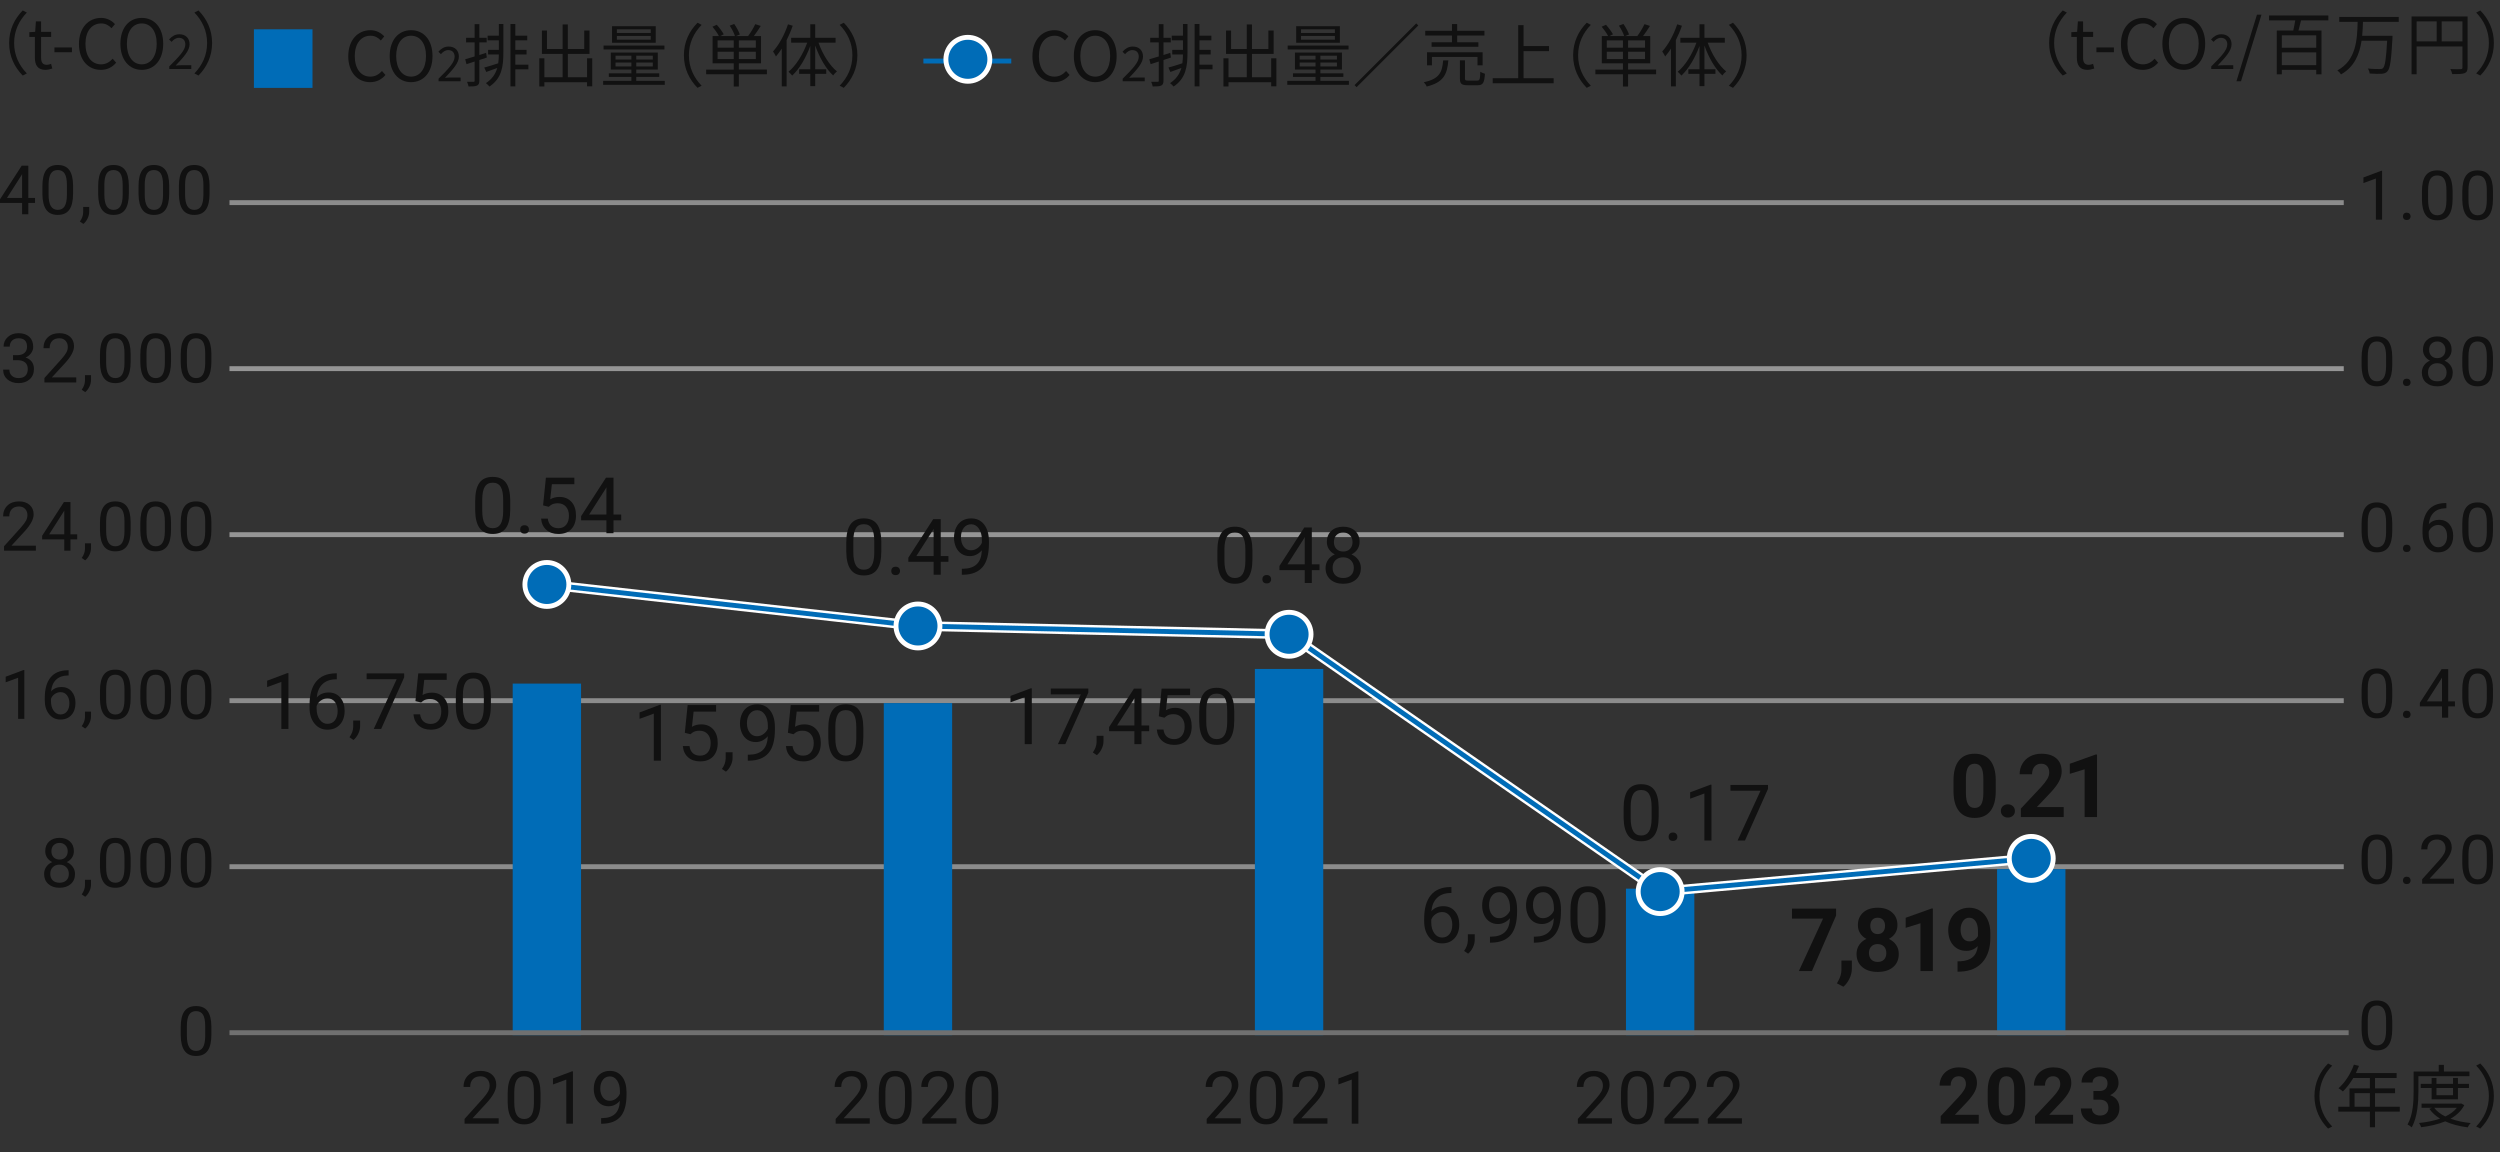<?xml version="1.0" encoding="UTF-8"?>
<svg xmlns="http://www.w3.org/2000/svg" width="512" height="236" version="1.1" viewBox="0 0 512 236">
  <rect x="0" y="0" width="512" height="236" fill="#333333" stroke="none"/>
  <!-- Generator: Adobe Illustrator 28.6.0, SVG Export Plug-In . SVG Version: 1.2.0 Build 709)  -->
  <g>
    <g id="_電気使用量_xFF08_MWh_xFF09_" data-name="電気使用量_xFF08_MWh_xFF09_">
      <line id="_線_3497" data-name="線_3497" x1="47" y1="109.499" x2="480" y2="109.499" fill="none" isolation="isolate" opacity=".66" stroke="#c8c8c8"/>
      <line id="_線_3078" data-name="線_3078" x1="47" y1="177.499" x2="480" y2="177.499" fill="none" isolation="isolate" opacity=".6" stroke="#c8c8c8"/>
      <line id="_線_3497-2" data-name="線_3497" x1="47" y1="75.499" x2="480" y2="75.499" fill="none" isolation="isolate" opacity=".66" stroke="#c8c8c8"/>
      <line id="_線_3078-2" data-name="線_3078" x1="47" y1="143.499" x2="480" y2="143.499" fill="none" isolation="isolate" opacity=".6" stroke="#c8c8c8"/>
      <line id="_線_3080" data-name="線_3080" x1="47" y1="41.499" x2="480" y2="41.499" fill="none" isolation="isolate" opacity=".6" stroke="#c8c8c8"/>
      <rect id="_長方形_3300" data-name="長方形_3300" x="409" y="178" width="14" height="33.999" fill="#006cb7"/>
      <rect id="_長方形_3300-2" data-name="長方形_3300" x="333" y="182" width="14" height="29.999" fill="#006cb7"/>
      <rect id="_長方形_3300-3" data-name="長方形_3300" x="105" y="140" width="14" height="71.999" fill="#006cb7"/>
      <rect id="_長方形_3300-4" data-name="長方形_3300" x="181" y="144" width="14" height="67.999" fill="#006cb7"/>
      <rect id="_長方形_3300-5" data-name="長方形_3300" x="257" y="137" width="14" height="74.999" fill="#006cb7"/>
      <g isolation="isolate">
        <path d="M476.788,217.801l.841.434c-1.611,1.667-2.605,3.74-2.605,6.233s.994,4.566,2.605,6.233l-.841.435c-1.681-1.709-2.788-3.937-2.788-6.668s1.107-4.958,2.788-6.667Z" fill="#111"/>
        <path d="M491.475,227.662h-5.07v3.207h-1.051v-3.207h-6.472v-1.009h2.298v-3.754h4.174v-2.129h-3.404c-.63,1.078-1.373,2.03-2.129,2.759-.195-.168-.631-.518-.896-.658,1.316-1.148,2.494-2.955,3.152-4.832l1.05.252c-.196.49-.42.994-.644,1.471h8.348v1.009h-4.426v2.129h4.104v.98h-4.104v2.773h5.07v1.009ZM485.354,226.653v-2.773h-3.138v2.773h3.138Z" fill="#111"/>
        <path d="M495.291,220.406v3.054c0,2.157-.168,5.309-1.373,7.424-.182-.183-.616-.477-.854-.589,1.148-1.988,1.247-4.818,1.247-6.835v-4.007h5.141v-1.372h1.064v1.372h5.225v.953h-10.449ZM504.689,226.331c-.63,1.205-1.61,2.102-2.814,2.788,1.218.434,2.619.728,4.117.882-.224.21-.49.616-.602.883-1.709-.225-3.278-.616-4.609-1.232-1.484.616-3.193.994-4.93,1.204-.07-.252-.281-.645-.435-.868,1.513-.154,2.997-.435,4.313-.896-.896-.532-1.639-1.205-2.199-2.003l.561-.211h-2.156v-.854h7.914l.182-.043.658.351ZM497.994,225.141v-2.312h-2.227v-.854h2.227v-1.219h.994v1.219h3.391v-1.219h1.008v1.219h2.256v.854h-2.256v2.312h-5.393ZM498.526,226.877c.532.715,1.317,1.303,2.27,1.779.966-.462,1.793-1.036,2.367-1.779h-4.637ZM498.988,222.829v1.471h3.391v-1.471h-3.391Z" fill="#111"/>
        <path d="M507.961,231.136l-.841-.435c1.61-1.667,2.604-3.739,2.604-6.233s-.994-4.566-2.604-6.233l.841-.434c1.68,1.709,2.787,3.936,2.787,6.667s-1.107,4.959-2.787,6.668Z" fill="#111"/>
      </g>
      <g id="_経常利益率" data-name="経常利益率" isolation="isolate">
        <g isolation="isolate">
          <path d="M211.437,11.518c0-3.319,1.947-5.337,4.552-5.337,1.247,0,2.228.616,2.816,1.274l-.701.841c-.532-.574-1.219-.98-2.101-.98-1.947,0-3.236,1.597-3.236,4.16,0,2.592,1.233,4.217,3.194,4.217.98,0,1.723-.435,2.381-1.149l.714.812c-.812.938-1.821,1.471-3.152,1.471-2.549,0-4.468-1.975-4.468-5.309Z" fill="#111"/>
          <path d="M219.92,11.476c0-3.292,1.807-5.295,4.384-5.295s4.384,2.003,4.384,5.295-1.807,5.351-4.384,5.351-4.384-2.059-4.384-5.351ZM227.358,11.476c0-2.577-1.219-4.16-3.054-4.16-1.849,0-3.054,1.583-3.054,4.16,0,2.563,1.205,4.217,3.054,4.217,1.835,0,3.054-1.653,3.054-4.217Z" fill="#111"/>
          <path d="M229.927,16.116c2.106-2.096,3.292-3.35,3.292-4.496,0-.794-.431-1.361-1.323-1.361-.587,0-1.097.372-1.489.832l-.519-.499c.587-.637,1.205-1.059,2.116-1.059,1.283,0,2.086.813,2.086,2.048,0,1.312-1.195,2.615-2.851,4.359.372-.029.803-.068,1.176-.068h2.028v.773h-4.516v-.529Z" fill="#111"/>
          <path d="M238.282,12.289v4.217c0,.56-.126.854-.476,1.022-.336.153-.869.195-1.737.182-.042-.238-.168-.672-.308-.952.602.014,1.148.014,1.316,0,.168,0,.238-.042.238-.252v-3.908l-1.667.546-.266-1.009c.532-.14,1.205-.35,1.933-.574v-2.871h-1.751v-.953h1.751v-2.801h.966v2.801h1.499v.953h-1.499v2.577c.462-.14.925-.294,1.387-.448l.14.967-1.527.504ZM242.274,4.92h.925v5.869c0,2.788-.309,5.239-2.844,6.934-.154-.195-.504-.532-.729-.7,1.303-.854,1.975-1.904,2.325-3.109-.784.294-1.569.574-2.255.826l-.406-.91c.771-.196,1.793-.519,2.857-.868.084-.574.112-1.177.126-1.808h-2.199v-.938h2.199v-1.961h-2.297v-.952h2.297v-2.382ZM248.326,14.194h-2.675v3.502h-.995V4.92h.995v2.382h2.438v.952h-2.438v1.961h2.297v.938h-2.297v2.087h2.675v.953Z" fill="#111"/>
          <path d="M261.401,11.938v5.743h-1.064v-.84h-8.741v.868h-1.037v-5.771h1.037v3.881h3.74v-4.777h-4.244v-4.79h1.037v3.782h3.208v-5.029h1.064v5.029h3.362v-3.782h1.079v4.79h-4.44v4.777h3.937v-3.881h1.064Z" fill="#111"/>
          <path d="M276.256,16.561v.812h-12.621v-.812h5.785v-.812h-4.623v-.729h4.623v-.771h-4.216v-3.487h9.624v3.487h-4.413v.771h4.707v.729h-4.707v.812h5.841ZM276.186,10.131h-12.467v-.798h12.467v.798ZM274.407,8.758h-8.951v-3.39h8.951v3.39ZM266.17,12.191h3.25v-.785h-3.25v.785ZM269.42,13.605v-.798h-3.25v.798h3.25ZM273.384,6h-6.934v.756h6.934v-.756ZM273.384,7.358h-6.934v.771h6.934v-.771ZM273.805,11.406h-3.39v.785h3.39v-.785ZM273.805,12.807h-3.39v.798h3.39v-.798Z" fill="#111"/>
          <path d="M290.466,5.215l-12.635,12.635-.42-.421,12.635-12.635.42.421Z" fill="#111"/>
          <path d="M296.622,12.373c-.238,2.844-.966,4.497-4.44,5.351-.084-.266-.364-.672-.588-.882,3.208-.687,3.768-2.045,3.964-4.469h1.064ZM297.364,7.274h-5.477v-.967h5.477v-1.372h1.064v1.372h5.589v.967h-5.589v1.387h4.343v.925h-9.582v-.925h4.174v-1.387ZM302.589,13.381v-1.723h-9.329v1.723h-1.008v-2.676h11.388v2.676h-1.051ZM302.52,16.505c.518,0,.602-.238.644-1.808.238.168.658.322.953.406-.126,1.877-.406,2.354-1.499,2.354h-2.045c-1.261,0-1.583-.309-1.583-1.387v-3.712h1.036v3.698c0,.378.099.448.645.448h1.85Z" fill="#111"/>
          <path d="M318.186,16.015v1.036h-12.48v-1.036h5.225V5.145h1.093v4.286h5.211v1.036h-5.211v5.548h6.163Z" fill="#111"/>
          <path d="M324.962,4.655l.841.434c-1.611,1.667-2.605,3.74-2.605,6.233s.994,4.566,2.605,6.233l-.841.435c-1.681-1.709-2.787-3.937-2.787-6.668s1.106-4.958,2.787-6.667Z" fill="#111"/>
          <path d="M339.172,15.216h-5.743v2.507h-1.051v-2.507h-5.645v-.967h5.645v-1.274h-4.328v-5.589h1.289c-.267-.547-.827-1.345-1.317-1.919l.883-.393c.532.588,1.148,1.415,1.429,1.947l-.714.364h3.012c-.183-.589-.631-1.471-1.079-2.129l.925-.351c.462.672.966,1.568,1.148,2.157l-.799.322h2.494c.518-.673,1.134-1.709,1.471-2.438l1.12.364c-.435.7-.952,1.471-1.415,2.073h1.472v5.589h-4.539v1.274h5.743v.967ZM329.072,9.767h3.306v-1.499h-3.306v1.499ZM332.378,12.092v-1.498h-3.306v1.498h3.306ZM336.902,8.268h-3.474v1.499h3.474v-1.499ZM336.902,10.594h-3.474v1.498h3.474v-1.498Z" fill="#111"/>
          <path d="M344.459,5.271c-.336.994-.771,2.003-1.246,2.955v9.47h-.995v-7.746c-.378.588-.784,1.135-1.19,1.61-.112-.238-.42-.784-.603-1.022,1.233-1.358,2.367-3.445,3.068-5.561l.966.294ZM349.74,8.745c.826,2.34,2.27,4.665,3.782,5.883-.253.183-.603.547-.785.827-1.471-1.345-2.815-3.698-3.67-6.136v4.861h2.256v.952h-2.256v2.507h-1.008v-2.507h-2.283v-.952h2.283v-4.763c-.896,2.423-2.241,4.72-3.712,6.064-.183-.237-.519-.602-.757-.784,1.526-1.232,2.983-3.586,3.838-5.953h-3.292v-1.009h3.923v-2.759h1.008v2.759h4.175v1.009h-3.502Z" fill="#111"/>
          <path d="M354.916,17.99l-.841-.435c1.611-1.667,2.605-3.739,2.605-6.233s-.994-4.566-2.605-6.233l.841-.434c1.681,1.709,2.787,3.936,2.787,6.667s-1.106,4.959-2.787,6.668Z" fill="#111"/>
        </g>
      </g>
      <g id="_売上高" data-name="売上高" isolation="isolate">
        <g isolation="isolate">
          <path d="M71.326,11.518c0-3.319,1.947-5.337,4.552-5.337,1.247,0,2.228.616,2.816,1.274l-.701.841c-.532-.574-1.219-.98-2.101-.98-1.947,0-3.236,1.597-3.236,4.16,0,2.592,1.233,4.217,3.194,4.217.98,0,1.723-.435,2.381-1.149l.714.812c-.812.938-1.821,1.471-3.152,1.471-2.549,0-4.468-1.975-4.468-5.309Z" fill="#111"/>
          <path d="M79.81,11.476c0-3.292,1.807-5.295,4.384-5.295s4.384,2.003,4.384,5.295-1.807,5.351-4.384,5.351-4.384-2.059-4.384-5.351ZM87.248,11.476c0-2.577-1.219-4.16-3.054-4.16-1.849,0-3.054,1.583-3.054,4.16,0,2.563,1.205,4.217,3.054,4.217,1.835,0,3.054-1.653,3.054-4.217Z" fill="#111"/>
          <path d="M89.816,16.116c2.106-2.096,3.292-3.35,3.292-4.496,0-.794-.431-1.361-1.323-1.361-.587,0-1.097.372-1.489.832l-.519-.499c.587-.637,1.205-1.059,2.116-1.059,1.283,0,2.086.813,2.086,2.048,0,1.312-1.195,2.615-2.851,4.359.372-.029.803-.068,1.176-.068h2.028v.773h-4.516v-.529Z" fill="#111"/>
          <path d="M98.171,12.289v4.217c0,.56-.126.854-.476,1.022-.336.153-.869.195-1.737.182-.042-.238-.168-.672-.308-.952.602.014,1.148.014,1.316,0,.168,0,.238-.042.238-.252v-3.908l-1.667.546-.266-1.009c.532-.14,1.205-.35,1.933-.574v-2.871h-1.751v-.953h1.751v-2.801h.966v2.801h1.499v.953h-1.499v2.577c.462-.14.925-.294,1.387-.448l.14.967-1.527.504ZM102.164,4.92h.925v5.869c0,2.788-.309,5.239-2.844,6.934-.154-.195-.504-.532-.729-.7,1.303-.854,1.975-1.904,2.325-3.109-.784.294-1.569.574-2.255.826l-.406-.91c.771-.196,1.793-.519,2.857-.868.084-.574.112-1.177.126-1.808h-2.199v-.938h2.199v-1.961h-2.297v-.952h2.297v-2.382ZM108.215,14.194h-2.675v3.502h-.995V4.92h.995v2.382h2.438v.952h-2.438v1.961h2.297v.938h-2.297v2.087h2.675v.953Z" fill="#111"/>
          <path d="M121.291,11.938v5.743h-1.064v-.84h-8.741v.868h-1.037v-5.771h1.037v3.881h3.74v-4.777h-4.244v-4.79h1.037v3.782h3.208v-5.029h1.064v5.029h3.362v-3.782h1.079v4.79h-4.44v4.777h3.937v-3.881h1.064Z" fill="#111"/>
          <path d="M136.145,16.561v.812h-12.621v-.812h5.785v-.812h-4.623v-.729h4.623v-.771h-4.216v-3.487h9.624v3.487h-4.413v.771h4.707v.729h-4.707v.812h5.841ZM136.075,10.131h-12.467v-.798h12.467v.798ZM134.296,8.758h-8.951v-3.39h8.951v3.39ZM126.06,12.191h3.25v-.785h-3.25v.785ZM129.309,13.605v-.798h-3.25v.798h3.25ZM133.273,6h-6.934v.756h6.934v-.756ZM133.273,7.358h-6.934v.771h6.934v-.771ZM133.694,11.406h-3.39v.785h3.39v-.785ZM133.694,12.807h-3.39v.798h3.39v-.798Z" fill="#111"/>
          <path d="M142.851,4.655l.84.434c-1.611,1.667-2.605,3.74-2.605,6.233s.995,4.566,2.605,6.233l-.84.435c-1.681-1.709-2.788-3.937-2.788-6.668s1.106-4.958,2.788-6.667Z" fill="#111"/>
          <path d="M157.061,15.216h-5.743v2.507h-1.051v-2.507h-5.645v-.967h5.645v-1.274h-4.328v-5.589h1.289c-.266-.547-.827-1.345-1.317-1.919l.883-.393c.532.588,1.148,1.415,1.429,1.947l-.714.364h3.012c-.182-.589-.63-1.471-1.079-2.129l.924-.351c.462.672.966,1.568,1.148,2.157l-.798.322h2.494c.518-.673,1.134-1.709,1.471-2.438l1.121.364c-.435.7-.953,1.471-1.415,2.073h1.471v5.589h-4.539v1.274h5.743v.967ZM146.961,9.767h3.306v-1.499h-3.306v1.499ZM150.267,12.092v-1.498h-3.306v1.498h3.306ZM154.792,8.268h-3.474v1.499h3.474v-1.499ZM154.792,10.594h-3.474v1.498h3.474v-1.498Z" fill="#111"/>
          <path d="M162.348,5.271c-.336.994-.771,2.003-1.247,2.955v9.47h-.995v-7.746c-.378.588-.784,1.135-1.19,1.61-.112-.238-.42-.784-.603-1.022,1.233-1.358,2.367-3.445,3.068-5.561l.966.294ZM167.629,8.745c.827,2.34,2.27,4.665,3.782,5.883-.252.183-.603.547-.785.827-1.471-1.345-2.815-3.698-3.67-6.136v4.861h2.255v.952h-2.255v2.507h-1.008v-2.507h-2.283v-.952h2.283v-4.763c-.896,2.423-2.241,4.72-3.712,6.064-.182-.237-.519-.602-.757-.784,1.527-1.232,2.984-3.586,3.838-5.953h-3.292v-1.009h3.922v-2.759h1.008v2.759h4.174v1.009h-3.502Z" fill="#111"/>
          <path d="M172.805,17.99l-.84-.435c1.611-1.667,2.605-3.739,2.605-6.233s-.995-4.566-2.605-6.233l.84-.434c1.681,1.709,2.788,3.936,2.788,6.667s-1.107,4.959-2.788,6.668Z" fill="#111"/>
        </g>
      </g>
      <rect id="_長方形_4080" data-name="長方形_4080" x="52" y="6" width="12" height="12" fill="#006cb7"/>
      <line id="_線_3606" data-name="線_3606" x1="189.111" y1="12.5" x2="207.111" y2="12.5" fill="none" stroke="#006cb7"/>
      <g id="_楕円形_566" data-name="楕円形_566">
        <circle cx="198.219" cy="12.145" r="4.5" fill="#006cb7"/>
        <circle cx="198.219" cy="12.145" r="4.5" fill="none" stroke="#fff"/>
      </g>
      <g isolation="isolate">
        <path d="M7.349,112.778H.827v-.909l3.445-3.828c.51-.579.862-1.05,1.056-1.411.194-.363.291-.737.291-1.125,0-.52-.157-.945-.472-1.278s-.734-.499-1.258-.499c-.629,0-1.118.179-1.466.537-.349.357-.523.855-.523,1.493H.636c0-.916.295-1.656.885-2.222s1.38-.848,2.369-.848c.925,0,1.657.242,2.194.729.538.484.807,1.131.807,1.938,0,.979-.625,2.146-1.873,3.5l-2.666,2.892h4.997v1.032Z" fill="#111"/>
        <path d="M14.433,109.436h1.381v1.032h-1.381v2.311h-1.271v-2.311h-4.532v-.745l4.457-6.897h1.347v6.61ZM10.065,109.436h3.097v-4.881l-.15.273-2.946,4.607Z" fill="#111"/>
        <path d="M17.451,114.761l-.718-.492c.428-.597.652-1.212.67-1.846v-1.142h1.237v.991c0,.46-.113.921-.338,1.381s-.509.829-.851,1.107Z" fill="#111"/>
        <path d="M26.757,108.533c0,1.481-.253,2.582-.759,3.302s-1.296,1.08-2.372,1.08c-1.062,0-1.848-.352-2.358-1.057-.51-.703-.775-1.755-.793-3.154v-1.688c0-1.463.253-2.55.759-3.261s1.299-1.066,2.379-1.066c1.071,0,1.859.343,2.365,1.029.506.686.766,1.744.779,3.175v1.641ZM25.492,106.804c0-1.071-.15-1.852-.451-2.342-.301-.489-.777-.734-1.429-.734-.647,0-1.119.244-1.415.731s-.449,1.237-.458,2.249v2.023c0,1.075.156,1.869.468,2.383.312.512.785.769,1.418.769.625,0,1.088-.241,1.391-.725s.461-1.244.475-2.283v-2.071Z" fill="#111"/>
        <path d="M35.024,108.533c0,1.481-.253,2.582-.759,3.302s-1.296,1.08-2.372,1.08c-1.062,0-1.848-.352-2.358-1.057-.51-.703-.775-1.755-.793-3.154v-1.688c0-1.463.253-2.55.759-3.261s1.299-1.066,2.379-1.066c1.071,0,1.859.343,2.365,1.029.506.686.766,1.744.779,3.175v1.641ZM33.76,106.804c0-1.071-.15-1.852-.451-2.342-.301-.489-.777-.734-1.429-.734-.647,0-1.119.244-1.415.731s-.449,1.237-.458,2.249v2.023c0,1.075.156,1.869.468,2.383.312.512.785.769,1.418.769.625,0,1.088-.241,1.391-.725s.461-1.244.475-2.283v-2.071Z" fill="#111"/>
        <path d="M43.292,108.533c0,1.481-.253,2.582-.759,3.302s-1.296,1.08-2.372,1.08c-1.062,0-1.848-.352-2.358-1.057-.51-.703-.775-1.755-.793-3.154v-1.688c0-1.463.253-2.55.759-3.261s1.299-1.066,2.379-1.066c1.071,0,1.859.343,2.365,1.029.506.686.766,1.744.779,3.175v1.641ZM42.027,106.804c0-1.071-.15-1.852-.451-2.342-.301-.489-.777-.734-1.429-.734-.647,0-1.119.244-1.415.731s-.449,1.237-.458,2.249v2.023c0,1.075.156,1.869.468,2.383.312.512.785.769,1.418.769.625,0,1.088-.241,1.391-.725s.461-1.244.475-2.283v-2.071Z" fill="#111"/>
      </g>
      <g isolation="isolate">
        <path d="M2.666,72.736h.95c.597-.009,1.066-.166,1.408-.472s.513-.718.513-1.237c0-1.167-.581-1.75-1.743-1.75-.547,0-.983.156-1.309.469-.326.312-.489.726-.489,1.24H.731c0-.788.288-1.443.865-1.965.577-.522,1.309-.783,2.198-.783.939,0,1.675.248,2.208.745s.8,1.188.8,2.071c0,.433-.14.853-.42,1.258s-.662.709-1.145.909c.547.173.97.46,1.268.861s.448.891.448,1.47c0,.894-.292,1.602-.875,2.126s-1.342.786-2.276.786-1.694-.253-2.28-.759-.878-1.174-.878-2.003h1.271c0,.524.171.943.513,1.258s.8.472,1.374.472c.611,0,1.078-.159,1.401-.479s.485-.777.485-1.374c0-.579-.178-1.023-.533-1.333s-.868-.47-1.538-.479h-.95v-1.032Z" fill="#111"/>
        <path d="M15.616,78.328h-6.521v-.909l3.445-3.828c.51-.579.862-1.05,1.056-1.411.194-.363.291-.737.291-1.125,0-.52-.157-.945-.472-1.278s-.734-.499-1.258-.499c-.629,0-1.118.179-1.466.537-.349.357-.523.855-.523,1.493h-1.265c0-.916.295-1.656.885-2.222s1.38-.848,2.369-.848c.925,0,1.657.242,2.194.729.538.484.807,1.131.807,1.938,0,.979-.625,2.146-1.873,3.5l-2.666,2.892h4.997v1.032Z" fill="#111"/>
        <path d="M17.451,80.311l-.718-.492c.428-.597.652-1.212.67-1.846v-1.142h1.237v.991c0,.46-.113.921-.338,1.381s-.509.829-.851,1.107Z" fill="#111"/>
        <path d="M26.757,74.083c0,1.481-.253,2.582-.759,3.302s-1.296,1.08-2.372,1.08c-1.062,0-1.848-.352-2.358-1.057-.51-.703-.775-1.755-.793-3.154v-1.688c0-1.463.253-2.55.759-3.261s1.299-1.066,2.379-1.066c1.071,0,1.859.343,2.365,1.029.506.686.766,1.744.779,3.175v1.641ZM25.492,72.354c0-1.071-.15-1.852-.451-2.342-.301-.489-.777-.734-1.429-.734-.647,0-1.119.244-1.415.731s-.449,1.237-.458,2.249v2.023c0,1.075.156,1.869.468,2.383.312.512.785.769,1.418.769.625,0,1.088-.241,1.391-.725s.461-1.244.475-2.283v-2.071Z" fill="#111"/>
        <path d="M35.024,74.083c0,1.481-.253,2.582-.759,3.302s-1.296,1.08-2.372,1.08c-1.062,0-1.848-.352-2.358-1.057-.51-.703-.775-1.755-.793-3.154v-1.688c0-1.463.253-2.55.759-3.261s1.299-1.066,2.379-1.066c1.071,0,1.859.343,2.365,1.029.506.686.766,1.744.779,3.175v1.641ZM33.76,72.354c0-1.071-.15-1.852-.451-2.342-.301-.489-.777-.734-1.429-.734-.647,0-1.119.244-1.415.731s-.449,1.237-.458,2.249v2.023c0,1.075.156,1.869.468,2.383.312.512.785.769,1.418.769.625,0,1.088-.241,1.391-.725s.461-1.244.475-2.283v-2.071Z" fill="#111"/>
        <path d="M43.292,74.083c0,1.481-.253,2.582-.759,3.302s-1.296,1.08-2.372,1.08c-1.062,0-1.848-.352-2.358-1.057-.51-.703-.775-1.755-.793-3.154v-1.688c0-1.463.253-2.55.759-3.261s1.299-1.066,2.379-1.066c1.071,0,1.859.343,2.365,1.029.506.686.766,1.744.779,3.175v1.641ZM42.027,72.354c0-1.071-.15-1.852-.451-2.342-.301-.489-.777-.734-1.429-.734-.647,0-1.119.244-1.415.731s-.449,1.237-.458,2.249v2.023c0,1.075.156,1.869.468,2.383.312.512.785.769,1.418.769.625,0,1.088-.241,1.391-.725s.461-1.244.475-2.283v-2.071Z" fill="#111"/>
      </g>
      <g isolation="isolate">
        <path d="M5.797,40.535h1.381v1.032h-1.381v2.311h-1.271v-2.311H-.007v-.745l4.457-6.897h1.347v6.61ZM1.429,40.535h3.097v-4.881l-.15.273-2.946,4.607Z" fill="#111"/>
        <path d="M14.966,39.632c0,1.481-.253,2.582-.759,3.302s-1.296,1.08-2.372,1.08c-1.062,0-1.848-.352-2.358-1.057-.51-.703-.775-1.755-.793-3.154v-1.688c0-1.463.253-2.55.759-3.261s1.299-1.066,2.379-1.066c1.071,0,1.859.343,2.365,1.029.506.686.766,1.744.779,3.175v1.641ZM13.702,37.903c0-1.071-.15-1.852-.451-2.342-.301-.489-.777-.734-1.429-.734-.647,0-1.119.244-1.415.731s-.449,1.237-.458,2.249v2.023c0,1.075.156,1.869.468,2.383.312.512.785.769,1.418.769.625,0,1.088-.241,1.391-.725s.461-1.244.475-2.283v-2.071Z" fill="#111"/>
        <path d="M17.082,45.86l-.718-.492c.428-.597.652-1.212.67-1.846v-1.142h1.237v.991c0,.46-.113.921-.338,1.381s-.509.829-.851,1.107Z" fill="#111"/>
        <path d="M26.388,39.632c0,1.481-.253,2.582-.759,3.302s-1.296,1.08-2.372,1.08c-1.062,0-1.848-.352-2.358-1.057-.51-.703-.775-1.755-.793-3.154v-1.688c0-1.463.253-2.55.759-3.261s1.299-1.066,2.379-1.066c1.071,0,1.859.343,2.365,1.029.506.686.766,1.744.779,3.175v1.641ZM25.123,37.903c0-1.071-.15-1.852-.451-2.342-.301-.489-.777-.734-1.429-.734-.647,0-1.119.244-1.415.731s-.449,1.237-.458,2.249v2.023c0,1.075.156,1.869.468,2.383.312.512.785.769,1.418.769.625,0,1.088-.241,1.391-.725s.461-1.244.475-2.283v-2.071Z" fill="#111"/>
        <path d="M34.655,39.632c0,1.481-.253,2.582-.759,3.302s-1.296,1.08-2.372,1.08c-1.062,0-1.848-.352-2.358-1.057-.51-.703-.775-1.755-.793-3.154v-1.688c0-1.463.253-2.55.759-3.261s1.299-1.066,2.379-1.066c1.071,0,1.859.343,2.365,1.029.506.686.766,1.744.779,3.175v1.641ZM33.391,37.903c0-1.071-.15-1.852-.451-2.342-.301-.489-.777-.734-1.429-.734-.647,0-1.119.244-1.415.731s-.449,1.237-.458,2.249v2.023c0,1.075.156,1.869.468,2.383.312.512.785.769,1.418.769.625,0,1.088-.241,1.391-.725s.461-1.244.475-2.283v-2.071Z" fill="#111"/>
        <path d="M42.922,39.632c0,1.481-.253,2.582-.759,3.302s-1.296,1.08-2.372,1.08c-1.062,0-1.848-.352-2.358-1.057-.51-.703-.775-1.755-.793-3.154v-1.688c0-1.463.253-2.55.759-3.261s1.299-1.066,2.379-1.066c1.071,0,1.859.343,2.365,1.029.506.686.766,1.744.779,3.175v1.641ZM41.658,37.903c0-1.071-.15-1.852-.451-2.342-.301-.489-.777-.734-1.429-.734-.647,0-1.119.244-1.415.731s-.449,1.237-.458,2.249v2.023c0,1.075.156,1.869.468,2.383.312.512.785.769,1.418.769.625,0,1.088-.241,1.391-.725s.461-1.244.475-2.283v-2.071Z" fill="#111"/>
      </g>
      <g isolation="isolate">
        <path d="M15.13,174.323c0,.497-.131.938-.393,1.326s-.616.69-1.063.909c.52.224.931.549,1.234.978s.455.914.455,1.456c0,.861-.291,1.547-.872,2.058s-1.346.766-2.293.766c-.957,0-1.724-.256-2.3-.77-.577-.512-.865-1.197-.865-2.054,0-.538.147-1.023.441-1.456s.701-.761,1.22-.984c-.442-.219-.791-.521-1.046-.909s-.383-.827-.383-1.319c0-.839.269-1.504.807-1.996s1.247-.738,2.126-.738,1.583.246,2.123.738.81,1.157.81,1.996ZM14.098,178.965c0-.556-.177-1.01-.53-1.36s-.814-.526-1.384-.526-1.026.173-1.371.52-.516.802-.516,1.367.167,1.01.502,1.333.801.485,1.398.485c.592,0,1.057-.163,1.395-.489.337-.325.506-.769.506-1.329ZM12.198,172.628c-.497,0-.899.154-1.207.461-.308.309-.461.727-.461,1.255,0,.506.151.915.455,1.228.303.312.708.468,1.213.468s.91-.156,1.213-.468c.303-.312.455-.722.455-1.228s-.157-.918-.472-1.237-.713-.479-1.196-.479Z" fill="#111"/>
        <path d="M17.45,183.661l-.718-.492c.428-.597.652-1.212.67-1.846v-1.142h1.237v.991c0,.46-.113.921-.338,1.381s-.509.829-.851,1.107Z" fill="#111"/>
        <path d="M26.757,177.434c0,1.481-.253,2.582-.759,3.302s-1.296,1.08-2.372,1.08c-1.062,0-1.848-.352-2.358-1.057-.51-.703-.775-1.755-.793-3.154v-1.688c0-1.463.253-2.55.759-3.261s1.299-1.066,2.379-1.066c1.071,0,1.859.343,2.365,1.029.506.686.766,1.744.779,3.175v1.641ZM25.492,175.704c0-1.071-.15-1.852-.451-2.342-.301-.489-.777-.734-1.429-.734-.647,0-1.119.244-1.415.731s-.449,1.237-.458,2.249v2.023c0,1.075.156,1.869.468,2.383.312.512.785.769,1.418.769.625,0,1.088-.241,1.391-.725s.461-1.244.475-2.283v-2.071Z" fill="#111"/>
        <path d="M35.024,177.434c0,1.481-.253,2.582-.759,3.302s-1.296,1.08-2.372,1.08c-1.062,0-1.848-.352-2.358-1.057-.51-.703-.775-1.755-.793-3.154v-1.688c0-1.463.253-2.55.759-3.261s1.299-1.066,2.379-1.066c1.071,0,1.859.343,2.365,1.029.506.686.766,1.744.779,3.175v1.641ZM33.759,175.704c0-1.071-.15-1.852-.451-2.342-.301-.489-.777-.734-1.429-.734-.647,0-1.119.244-1.415.731s-.449,1.237-.458,2.249v2.023c0,1.075.156,1.869.468,2.383.312.512.785.769,1.418.769.625,0,1.088-.241,1.391-.725s.461-1.244.475-2.283v-2.071Z" fill="#111"/>
        <path d="M43.292,177.434c0,1.481-.253,2.582-.759,3.302s-1.296,1.08-2.372,1.08c-1.062,0-1.848-.352-2.358-1.057-.51-.703-.775-1.755-.793-3.154v-1.688c0-1.463.253-2.55.759-3.261s1.299-1.066,2.379-1.066c1.071,0,1.859.343,2.365,1.029.506.686.766,1.744.779,3.175v1.641ZM42.027,175.704c0-1.071-.15-1.852-.451-2.342-.301-.489-.777-.734-1.429-.734-.647,0-1.119.244-1.415.731s-.449,1.237-.458,2.249v2.023c0,1.075.156,1.869.468,2.383.312.512.785.769,1.418.769.625,0,1.088-.241,1.391-.725s.461-1.244.475-2.283v-2.071Z" fill="#111"/>
      </g>
      <g isolation="isolate">
        <path d="M4.983,147.229h-1.271v-8.429l-2.55.937v-1.148l3.623-1.36h.198v10.001Z" fill="#111"/>
        <path d="M14.057,137.269v1.073h-.232c-.984.019-1.768.31-2.352.875s-.92,1.36-1.012,2.386c.524-.602,1.24-.902,2.146-.902.866,0,1.558.306,2.075.916s.776,1.399.776,2.365c0,1.025-.279,1.846-.837,2.461s-1.307.923-2.246.923c-.953,0-1.725-.365-2.317-1.098-.592-.73-.889-1.673-.889-2.826v-.485c0-1.832.391-3.232,1.172-4.2.782-.969,1.945-1.465,3.49-1.487h.226ZM12.396,141.753c-.433,0-.832.13-1.196.39s-.618.586-.759.978v.465c0,.82.185,1.481.554,1.982s.83.752,1.381.752c.57,0,1.018-.21,1.343-.629s.489-.969.489-1.647c0-.684-.165-1.236-.496-1.658-.331-.421-.769-.632-1.316-.632Z" fill="#111"/>
        <path d="M17.451,149.211l-.718-.492c.428-.597.652-1.212.67-1.846v-1.142h1.237v.991c0,.46-.113.921-.338,1.381s-.509.829-.851,1.107Z" fill="#111"/>
        <path d="M26.757,142.983c0,1.481-.253,2.582-.759,3.302s-1.296,1.08-2.372,1.08c-1.062,0-1.848-.352-2.358-1.057-.51-.703-.775-1.755-.793-3.154v-1.688c0-1.463.253-2.55.759-3.261s1.299-1.066,2.379-1.066c1.071,0,1.859.343,2.365,1.029.506.686.766,1.744.779,3.175v1.641ZM25.492,141.254c0-1.071-.15-1.852-.451-2.342-.301-.489-.777-.734-1.429-.734-.647,0-1.119.244-1.415.731s-.449,1.237-.458,2.249v2.023c0,1.075.156,1.869.468,2.383.312.512.785.769,1.418.769.625,0,1.088-.241,1.391-.725s.461-1.244.475-2.283v-2.071Z" fill="#111"/>
        <path d="M35.024,142.983c0,1.481-.253,2.582-.759,3.302s-1.296,1.08-2.372,1.08c-1.062,0-1.848-.352-2.358-1.057-.51-.703-.775-1.755-.793-3.154v-1.688c0-1.463.253-2.55.759-3.261s1.299-1.066,2.379-1.066c1.071,0,1.859.343,2.365,1.029.506.686.766,1.744.779,3.175v1.641ZM33.76,141.254c0-1.071-.15-1.852-.451-2.342-.301-.489-.777-.734-1.429-.734-.647,0-1.119.244-1.415.731s-.449,1.237-.458,2.249v2.023c0,1.075.156,1.869.468,2.383.312.512.785.769,1.418.769.625,0,1.088-.241,1.391-.725s.461-1.244.475-2.283v-2.071Z" fill="#111"/>
        <path d="M43.292,142.983c0,1.481-.253,2.582-.759,3.302s-1.296,1.08-2.372,1.08c-1.062,0-1.848-.352-2.358-1.057-.51-.703-.775-1.755-.793-3.154v-1.688c0-1.463.253-2.55.759-3.261s1.299-1.066,2.379-1.066c1.071,0,1.859.343,2.365,1.029.506.686.766,1.744.779,3.175v1.641ZM42.027,141.254c0-1.071-.15-1.852-.451-2.342-.301-.489-.777-.734-1.429-.734-.647,0-1.119.244-1.415.731s-.449,1.237-.458,2.249v2.023c0,1.075.156,1.869.468,2.383.312.512.785.769,1.418.769.625,0,1.088-.241,1.391-.725s.461-1.244.475-2.283v-2.071Z" fill="#111"/>
      </g>
      <g isolation="isolate">
        <path d="M43.292,211.884c0,1.481-.253,2.582-.759,3.302s-1.296,1.08-2.372,1.08c-1.062,0-1.848-.352-2.358-1.057-.51-.703-.775-1.755-.793-3.154v-1.688c0-1.463.253-2.55.759-3.261s1.299-1.066,2.379-1.066c1.071,0,1.859.343,2.365,1.029.506.686.766,1.744.779,3.175v1.641ZM42.027,210.155c0-1.071-.15-1.852-.451-2.342-.301-.489-.777-.734-1.429-.734-.647,0-1.119.244-1.415.731s-.449,1.237-.458,2.249v2.023c0,1.075.156,1.869.468,2.383.312.512.785.769,1.418.769.625,0,1.088-.241,1.391-.725s.461-1.244.475-2.283v-2.071Z" fill="#111"/>
      </g>
      <g id="_パス_21793" data-name="パス_21793">
        <polyline points="112 119.699 188 128.199 264 129.899 340 182.599 416 175.799" fill="none" stroke="#fff" stroke-width="2"/>
        <polyline points="112 119.699 188 128.199 264 129.899 340 182.599 416 175.799" fill="none" stroke="#006cb7"/>
      </g>
      <g isolation="isolate">
        <path d="M104.496,104.348c0,1.692-.289,2.95-.867,3.773s-1.482,1.234-2.711,1.234c-1.214,0-2.112-.402-2.695-1.207-.583-.805-.886-2.007-.906-3.605v-1.93c0-1.672.289-2.914.867-3.727s1.484-1.219,2.719-1.219c1.224,0,2.125.392,2.703,1.176s.875,1.993.891,3.629v1.875ZM103.051,102.372c0-1.224-.172-2.116-.516-2.676s-.888-.84-1.633-.84c-.74,0-1.279.278-1.617.836-.339.558-.513,1.414-.523,2.57v2.312c0,1.229.178,2.137.535,2.723.356.586.897.879,1.621.879.713,0,1.243-.276,1.59-.828.346-.552.527-1.422.543-2.609v-2.367Z" fill="#111"/>
        <path d="M106.527,108.442c0-.25.074-.458.223-.625s.371-.25.668-.25.522.083.676.25c.153.167.23.375.23.625,0,.239-.077.44-.23.602-.154.161-.379.242-.676.242s-.52-.081-.668-.242-.223-.362-.223-.602Z" fill="#111"/>
        <path d="M111.223,103.497l.578-5.672h5.828v1.336h-4.602l-.344,3.102c.557-.328,1.19-.492,1.898-.492,1.036,0,1.859.343,2.469,1.027s.914,1.61.914,2.777-.316,2.095-.949,2.77-1.517,1.012-2.652,1.012c-1.005,0-1.826-.278-2.461-.836-.636-.558-.998-1.328-1.086-2.312h1.367c.088.651.32,1.142.695,1.473s.87.496,1.484.496c.672,0,1.199-.229,1.582-.688s.574-1.091.574-1.898c0-.761-.207-1.371-.621-1.832s-.965-.691-1.652-.691c-.63,0-1.125.138-1.484.414l-.383.312-1.156-.297Z" fill="#111"/>
        <path d="M125.645,105.379h1.578v1.18h-1.578v2.641h-1.453v-2.641h-5.18v-.852l5.094-7.883h1.539v7.555ZM120.652,105.379h3.539v-5.578l-.172.312-3.367,5.266Z" fill="#111"/>
      </g>
      <g>
        <path d="M339.694,167.284c0,1.692-.289,2.95-.867,3.773s-1.482,1.234-2.711,1.234c-1.214,0-2.112-.402-2.695-1.207-.584-.805-.886-2.007-.906-3.605v-1.93c0-1.672.289-2.914.867-3.727s1.484-1.219,2.719-1.219c1.224,0,2.125.392,2.703,1.176s.875,1.993.891,3.629v1.875ZM338.249,165.308c0-1.224-.172-2.116-.516-2.676s-.889-.84-1.633-.84c-.74,0-1.279.278-1.617.836-.339.558-.514,1.414-.523,2.57v2.312c0,1.229.178,2.137.535,2.723.356.586.896.879,1.621.879.713,0,1.243-.276,1.59-.828.346-.552.527-1.422.543-2.609v-2.367Z" fill="#111"/>
        <path d="M341.726,171.378c0-.25.074-.458.223-.625s.371-.25.668-.25.521.083.676.25c.153.167.23.375.23.625,0,.239-.077.44-.23.602-.154.161-.379.242-.676.242s-.52-.081-.668-.242-.223-.362-.223-.602Z" fill="#111"/>
        <path d="M350.507,172.136h-1.453v-9.633l-2.914,1.07v-1.312l4.141-1.555h.227v11.43Z" fill="#111"/>
        <path d="M362.085,161.573l-4.711,10.562h-1.516l4.695-10.188h-6.156v-1.188h7.688v.812Z" fill="#111"/>
      </g>
      <g>
        <path d="M330.128,230.129h-6.987v-.975l3.691-4.102c.547-.619.924-1.124,1.131-1.512.208-.389.312-.79.312-1.205,0-.557-.168-1.013-.505-1.369s-.786-.535-1.348-.535c-.674,0-1.198.191-1.571.575-.374.383-.561.917-.561,1.601h-1.354c0-.982.315-1.775.948-2.381.632-.605,1.479-.908,2.538-.908.991,0,1.774.26,2.351.78.576.52.864,1.212.864,2.076,0,1.05-.669,2.3-2.007,3.75l-2.856,3.099h5.354v1.105Z" fill="#111"/>
        <path d="M338.7,225.581c0,1.588-.271,2.767-.812,3.538s-1.39,1.157-2.542,1.157c-1.138,0-1.979-.377-2.526-1.132-.547-.754-.83-1.881-.85-3.38v-1.809c0-1.568.271-2.732.812-3.494s1.392-1.143,2.549-1.143c1.147,0,1.992.367,2.534,1.103.542.734.82,1.869.835,3.401v1.758ZM337.346,223.728c0-1.147-.161-1.983-.483-2.509-.322-.524-.833-.787-1.531-.787-.693,0-1.198.262-1.516.783-.317.523-.481,1.326-.491,2.41v2.168c0,1.152.167,2.003.502,2.553.334.549.841.824,1.52.824.669,0,1.166-.259,1.49-.777.325-.517.495-1.332.51-2.445v-2.22Z" fill="#111"/>
        <path d="M347.873,230.129h-6.987v-.975l3.691-4.102c.547-.619.924-1.124,1.132-1.512.207-.389.312-.79.312-1.205,0-.557-.169-1.013-.506-1.369s-.786-.535-1.348-.535c-.674,0-1.197.191-1.57.575-.374.383-.561.917-.561,1.601h-1.355c0-.982.316-1.775.949-2.381.632-.605,1.478-.908,2.537-.908.991,0,1.775.26,2.352.78.576.52.864,1.212.864,2.076,0,1.05-.669,2.3-2.007,3.75l-2.856,3.099h5.354v1.105Z" fill="#111"/>
        <path d="M356.746,230.129h-6.987v-.975l3.691-4.102c.547-.619.924-1.124,1.132-1.512.207-.389.312-.79.312-1.205,0-.557-.169-1.013-.506-1.369s-.786-.535-1.348-.535c-.674,0-1.197.191-1.57.575-.374.383-.561.917-.561,1.601h-1.355c0-.982.316-1.775.949-2.381.632-.605,1.478-.908,2.537-.908.991,0,1.775.26,2.352.78.576.52.864,1.212.864,2.076,0,1.05-.669,2.3-2.007,3.75l-2.856,3.099h5.354v1.105Z" fill="#111"/>
      </g>
      <g>
        <path d="M297.254,181.664v1.227h-.266c-1.125.021-2.021.354-2.688,1-.667.646-1.052,1.555-1.156,2.727.599-.688,1.417-1.031,2.453-1.031.989,0,1.779.349,2.371,1.047.591.698.887,1.599.887,2.703,0,1.172-.319,2.109-.957,2.812-.639.703-1.494,1.055-2.566,1.055-1.089,0-1.972-.418-2.648-1.254-.677-.836-1.016-1.913-1.016-3.23v-.555c0-2.094.446-3.694,1.34-4.801.893-1.106,2.223-1.673,3.988-1.699h.258ZM295.355,186.789c-.495,0-.951.148-1.367.445-.417.297-.706.669-.867,1.117v.531c0,.938.211,1.692.633,2.266s.948.859,1.578.859c.651,0,1.163-.239,1.535-.719.372-.479.559-1.106.559-1.883,0-.781-.189-1.413-.566-1.895-.378-.481-.879-.723-1.504-.723Z" fill="#111"/>
        <path d="M300.668,195.312l-.82-.562c.489-.683.744-1.386.766-2.109v-1.305h1.414v1.133c0,.526-.129,1.052-.387,1.578s-.582.948-.973,1.266Z" fill="#111"/>
        <path d="M309.246,188.046c-.303.359-.663.648-1.082.867-.42.219-.879.328-1.379.328-.656,0-1.229-.161-1.715-.484-.487-.323-.863-.777-1.129-1.363s-.398-1.233-.398-1.941c0-.761.145-1.445.434-2.055s.699-1.075,1.23-1.398,1.15-.484,1.859-.484c1.125,0,2.012.421,2.66,1.262s.973,1.988.973,3.441v.422c0,2.214-.438,3.829-1.312,4.848s-2.195,1.54-3.961,1.566h-.281v-1.227h.305c1.192-.021,2.109-.331,2.75-.932s.989-1.55,1.047-2.85ZM307.02,188.046c.484,0,.931-.148,1.34-.445.408-.297.707-.664.895-1.102v-.578c0-.948-.206-1.719-.617-2.312-.412-.594-.933-.891-1.562-.891-.636,0-1.146.243-1.531.73-.386.487-.578,1.129-.578,1.926,0,.776.186,1.415.559,1.918.372.503.871.754,1.496.754Z" fill="#111"/>
        <path d="M318.23,188.046c-.303.359-.663.648-1.082.867-.42.219-.879.328-1.379.328-.656,0-1.229-.161-1.715-.484-.487-.323-.863-.777-1.129-1.363s-.398-1.233-.398-1.941c0-.761.145-1.445.434-2.055s.699-1.075,1.23-1.398,1.15-.484,1.859-.484c1.125,0,2.012.421,2.66,1.262s.973,1.988.973,3.441v.422c0,2.214-.438,3.829-1.312,4.848s-2.195,1.54-3.961,1.566h-.281v-1.227h.305c1.192-.021,2.109-.331,2.75-.932s.989-1.55,1.047-2.85ZM316.004,188.046c.484,0,.931-.148,1.34-.445.408-.297.707-.664.895-1.102v-.578c0-.948-.206-1.719-.617-2.312-.412-.594-.933-.891-1.562-.891-.636,0-1.146.243-1.531.73-.386.487-.578,1.129-.578,1.926,0,.776.186,1.415.559,1.918.372.503.871.754,1.496.754Z" fill="#111"/>
        <path d="M328.809,188.195c0,1.692-.289,2.95-.867,3.773s-1.482,1.234-2.711,1.234c-1.214,0-2.112-.402-2.695-1.207-.584-.805-.886-2.007-.906-3.605v-1.93c0-1.672.289-2.914.867-3.727s1.484-1.219,2.719-1.219c1.224,0,2.125.392,2.703,1.176s.875,1.993.891,3.629v1.875ZM327.363,186.218c0-1.224-.172-2.116-.516-2.676s-.889-.84-1.633-.84c-.74,0-1.279.278-1.617.836-.339.558-.514,1.414-.523,2.57v2.312c0,1.229.178,2.137.535,2.723.356.586.896.879,1.621.879.713,0,1.243-.276,1.59-.828.346-.552.527-1.422.543-2.609v-2.367Z" fill="#111"/>
      </g>
      <g isolation="isolate">
        <path d="M180.496,112.848c0,1.692-.289,2.95-.867,3.773s-1.482,1.234-2.711,1.234c-1.214,0-2.112-.402-2.695-1.207-.583-.805-.886-2.007-.906-3.605v-1.93c0-1.672.289-2.914.867-3.727s1.484-1.219,2.719-1.219c1.224,0,2.125.392,2.703,1.176s.875,1.993.891,3.629v1.875ZM179.051,110.871c0-1.224-.172-2.116-.516-2.676s-.888-.84-1.633-.84c-.74,0-1.279.278-1.617.836-.339.558-.513,1.414-.523,2.57v2.312c0,1.229.178,2.137.535,2.723.356.586.897.879,1.621.879.713,0,1.243-.276,1.59-.828.346-.552.527-1.422.543-2.609v-2.367Z" fill="#111"/>
        <path d="M182.527,116.941c0-.25.074-.458.223-.625s.371-.25.668-.25.522.083.676.25c.153.167.23.375.23.625,0,.239-.077.44-.23.602-.154.161-.379.242-.676.242s-.52-.081-.668-.242-.223-.362-.223-.602Z" fill="#111"/>
        <path d="M192.66,113.879h1.578v1.18h-1.578v2.641h-1.453v-2.641h-5.18v-.852l5.094-7.883h1.539v7.555ZM187.668,113.879h3.539v-5.578l-.172.312-3.367,5.266Z" fill="#111"/>
        <path d="M201.082,112.699c-.302.359-.663.648-1.082.867-.419.219-.879.328-1.379.328-.656,0-1.228-.161-1.715-.484-.487-.323-.863-.777-1.129-1.363s-.398-1.233-.398-1.941c0-.761.145-1.445.434-2.055s.699-1.075,1.23-1.398,1.151-.484,1.859-.484c1.125,0,2.012.421,2.66,1.262s.973,1.988.973,3.441v.422c0,2.214-.438,3.829-1.312,4.848s-2.195,1.54-3.961,1.566h-.281v-1.227h.305c1.192-.021,2.109-.331,2.75-.932s.989-1.55,1.047-2.85ZM198.855,112.699c.484,0,.931-.148,1.34-.445.409-.297.707-.664.895-1.102v-.578c0-.948-.206-1.719-.617-2.312-.412-.594-.933-.891-1.562-.891-.636,0-1.146.243-1.531.73-.386.487-.578,1.129-.578,1.926,0,.776.186,1.415.559,1.918.372.503.871.754,1.496.754Z" fill="#111"/>
      </g>
      <g>
        <path d="M256.496,114.548c0,1.692-.289,2.95-.867,3.773s-1.481,1.234-2.711,1.234c-1.214,0-2.112-.402-2.695-1.207s-.886-2.007-.906-3.605v-1.93c0-1.672.289-2.914.867-3.727s1.484-1.219,2.719-1.219c1.224,0,2.125.392,2.703,1.176s.875,1.993.891,3.629v1.875ZM255.051,112.571c0-1.224-.172-2.116-.516-2.676s-.888-.84-1.633-.84c-.739,0-1.278.278-1.617.836s-.513,1.414-.523,2.57v2.312c0,1.229.179,2.137.535,2.723s.897.879,1.621.879c.714,0,1.243-.276,1.59-.828s.527-1.422.543-2.609v-2.367Z" fill="#111"/>
        <path d="M258.527,118.642c0-.25.074-.458.223-.625s.371-.25.668-.25.522.083.676.25.23.375.23.625c0,.239-.077.44-.23.602s-.379.242-.676.242-.52-.081-.668-.242-.223-.362-.223-.602Z" fill="#111"/>
        <path d="M268.66,115.579h1.578v1.18h-1.578v2.641h-1.453v-2.641h-5.18v-.852l5.094-7.883h1.539v7.555ZM263.668,115.579h3.539v-5.578l-.172.312-3.367,5.266Z" fill="#111"/>
        <path d="M278.441,110.993c0,.567-.149,1.073-.449,1.516s-.704.789-1.215,1.039c.594.255,1.063.628,1.41,1.117s.52,1.044.52,1.664c0,.984-.332,1.769-.996,2.352s-1.538.875-2.621.875c-1.094,0-1.97-.293-2.629-.879s-.988-1.368-.988-2.348c0-.614.168-1.169.504-1.664s.801-.87,1.395-1.125c-.505-.25-.903-.597-1.195-1.039s-.438-.945-.438-1.508c0-.958.308-1.719.922-2.281s1.425-.844,2.43-.844,1.809.281,2.426.844.926,1.323.926,2.281ZM277.262,116.298c0-.636-.202-1.153-.605-1.555s-.931-.602-1.582-.602-1.173.198-1.566.594-.59.917-.59,1.562.191,1.153.574,1.523.915.555,1.598.555c.677,0,1.208-.187,1.594-.559s.578-.879.578-1.52ZM275.09,109.056c-.567,0-1.027.176-1.379.527s-.527.829-.527,1.434c0,.578.173,1.046.52,1.402s.809.535,1.387.535,1.04-.179,1.387-.535.52-.824.52-1.402-.18-1.05-.539-1.414-.815-.547-1.367-.547Z" fill="#111"/>
      </g>
      <g isolation="isolate">
        <path d="M102.128,230.129h-6.987v-.975l3.691-4.102c.547-.619.924-1.124,1.131-1.512.208-.389.312-.79.312-1.205,0-.557-.168-1.013-.505-1.369s-.786-.535-1.348-.535c-.674,0-1.198.191-1.571.575-.374.383-.561.917-.561,1.601h-1.355c0-.982.316-1.775.949-2.381.632-.605,1.478-.908,2.538-.908.991,0,1.775.26,2.351.78.576.52.864,1.212.864,2.076,0,1.05-.669,2.3-2.007,3.75l-2.856,3.099h5.354v1.105Z" fill="#111"/>
        <path d="M110.701,225.581c0,1.588-.271,2.767-.813,3.538s-1.389,1.157-2.542,1.157c-1.138,0-1.98-.377-2.527-1.132-.547-.754-.83-1.881-.85-3.38v-1.809c0-1.568.271-2.732.813-3.494s1.392-1.143,2.549-1.143c1.147,0,1.992.367,2.534,1.103.542.734.82,1.869.835,3.401v1.758ZM109.346,223.728c0-1.147-.161-1.983-.483-2.509-.322-.524-.833-.787-1.531-.787-.693,0-1.199.262-1.516.783-.317.523-.481,1.326-.491,2.41v2.168c0,1.152.167,2.003.502,2.553.334.549.841.824,1.52.824.669,0,1.166-.259,1.49-.777.325-.517.495-1.332.509-2.445v-2.22Z" fill="#111"/>
        <path d="M117.339,230.129h-1.362v-9.031l-2.732,1.004v-1.23l3.882-1.457h.212v10.715Z" fill="#111"/>
        <path d="M126.952,225.442c-.283.337-.622.607-1.015.812s-.824.309-1.292.309c-.615,0-1.151-.151-1.608-.455-.457-.302-.809-.729-1.058-1.277-.249-.55-.374-1.156-.374-1.82,0-.713.136-1.355.406-1.926.271-.572.656-1.009,1.154-1.312s1.079-.454,1.743-.454c1.055,0,1.886.395,2.494,1.183.608.789.912,1.864.912,3.227v.396c0,2.075-.41,3.59-1.23,4.545-.82.954-2.058,1.444-3.713,1.469h-.264v-1.15h.286c1.118-.02,1.978-.311,2.578-.873.601-.563.928-1.454.981-2.672ZM124.865,225.442c.454,0,.873-.139,1.256-.418.383-.277.663-.622.838-1.032v-.542c0-.889-.193-1.611-.579-2.168s-.874-.835-1.465-.835c-.596,0-1.074.229-1.436.685-.361.457-.542,1.059-.542,1.806,0,.728.174,1.327.523,1.798.349.472.817.707,1.403.707Z" fill="#111"/>
      </g>
      <g isolation="isolate">
        <path d="M59.072,149.282h-1.453v-9.633l-2.914,1.07v-1.312l4.141-1.555h.227v11.43Z" fill="#111"/>
        <path d="M68.979,137.899v1.227h-.266c-1.125.021-2.021.354-2.688,1-.667.646-1.052,1.555-1.156,2.727.599-.688,1.417-1.031,2.453-1.031.989,0,1.78.349,2.371,1.047.591.698.887,1.599.887,2.703,0,1.172-.319,2.109-.957,2.812-.638.703-1.494,1.055-2.566,1.055-1.089,0-1.972-.418-2.648-1.254-.677-.836-1.016-1.913-1.016-3.23v-.555c0-2.094.446-3.694,1.34-4.801.893-1.106,2.223-1.673,3.988-1.699h.258ZM67.08,143.024c-.495,0-.951.148-1.367.445-.417.297-.706.669-.867,1.117v.531c0,.938.211,1.692.633,2.266s.948.859,1.578.859c.651,0,1.163-.239,1.535-.719.372-.479.559-1.106.559-1.883,0-.781-.189-1.413-.566-1.895-.378-.481-.879-.723-1.504-.723Z" fill="#111"/>
        <path d="M72.393,151.548l-.82-.562c.489-.683.745-1.386.766-2.109v-1.305h1.414v1.133c0,.526-.129,1.052-.387,1.578s-.582.948-.973,1.266Z" fill="#111"/>
        <path d="M82.775,138.72l-4.711,10.562h-1.516l4.695-10.188h-6.156v-1.188h7.688v.812Z" fill="#111"/>
        <path d="M85.08,143.579l.578-5.672h5.828v1.336h-4.602l-.344,3.102c.557-.328,1.19-.492,1.898-.492,1.036,0,1.859.343,2.469,1.027s.914,1.61.914,2.777-.316,2.095-.949,2.77-1.517,1.012-2.652,1.012c-1.005,0-1.826-.278-2.461-.836-.636-.558-.998-1.328-1.086-2.312h1.367c.088.651.32,1.142.695,1.473s.87.496,1.484.496c.672,0,1.199-.229,1.582-.688s.574-1.091.574-1.898c0-.761-.207-1.371-.621-1.832s-.965-.691-1.652-.691c-.63,0-1.125.138-1.484.414l-.383.312-1.156-.297Z" fill="#111"/>
        <path d="M100.533,144.431c0,1.692-.289,2.95-.867,3.773s-1.482,1.234-2.711,1.234c-1.214,0-2.112-.402-2.695-1.207-.583-.805-.886-2.007-.906-3.605v-1.93c0-1.672.289-2.914.867-3.727s1.484-1.219,2.719-1.219c1.224,0,2.125.392,2.703,1.176s.875,1.993.891,3.629v1.875ZM99.088,142.454c0-1.224-.172-2.116-.516-2.676s-.888-.84-1.633-.84c-.74,0-1.279.278-1.617.836-.339.558-.513,1.414-.523,2.57v2.312c0,1.229.178,2.137.535,2.723.356.586.897.879,1.621.879.713,0,1.243-.276,1.59-.828.346-.552.527-1.422.543-2.609v-2.367Z" fill="#111"/>
      </g>
      <g isolation="isolate">
        <path d="M178.128,230.129h-6.987v-.975l3.691-4.102c.547-.619.924-1.124,1.131-1.512.208-.389.312-.79.312-1.205,0-.557-.168-1.013-.505-1.369s-.786-.535-1.348-.535c-.674,0-1.198.191-1.571.575-.374.383-.561.917-.561,1.601h-1.355c0-.982.316-1.775.949-2.381.632-.605,1.478-.908,2.538-.908.991,0,1.775.26,2.351.78.576.52.864,1.212.864,2.076,0,1.05-.669,2.3-2.007,3.75l-2.856,3.099h5.354v1.105Z" fill="#111"/>
        <path d="M186.701,225.581c0,1.588-.271,2.767-.813,3.538s-1.389,1.157-2.542,1.157c-1.138,0-1.98-.377-2.527-1.132-.547-.754-.83-1.881-.85-3.38v-1.809c0-1.568.271-2.732.813-3.494s1.392-1.143,2.549-1.143c1.147,0,1.992.367,2.534,1.103.542.734.82,1.869.835,3.401v1.758ZM185.346,223.728c0-1.147-.161-1.983-.483-2.509-.322-.524-.833-.787-1.531-.787-.693,0-1.199.262-1.516.783-.317.523-.481,1.326-.491,2.41v2.168c0,1.152.167,2.003.502,2.553.334.549.841.824,1.52.824.669,0,1.166-.259,1.49-.777.325-.517.495-1.332.509-2.445v-2.22Z" fill="#111"/>
        <path d="M195.874,230.129h-6.987v-.975l3.691-4.102c.547-.619.924-1.124,1.131-1.512.208-.389.312-.79.312-1.205,0-.557-.168-1.013-.505-1.369s-.786-.535-1.348-.535c-.674,0-1.198.191-1.571.575-.374.383-.561.917-.561,1.601h-1.355c0-.982.316-1.775.949-2.381.632-.605,1.478-.908,2.538-.908.991,0,1.775.26,2.351.78.576.52.864,1.212.864,2.076,0,1.05-.669,2.3-2.007,3.75l-2.856,3.099h5.354v1.105Z" fill="#111"/>
        <path d="M204.446,225.581c0,1.588-.271,2.767-.813,3.538s-1.389,1.157-2.542,1.157c-1.138,0-1.98-.377-2.527-1.132-.547-.754-.83-1.881-.85-3.38v-1.809c0-1.568.271-2.732.813-3.494s1.392-1.143,2.549-1.143c1.147,0,1.992.367,2.534,1.103.542.734.82,1.869.835,3.401v1.758ZM203.091,223.728c0-1.147-.161-1.983-.483-2.509-.322-.524-.833-.787-1.531-.787-.693,0-1.199.262-1.516.783-.317.523-.481,1.326-.491,2.41v2.168c0,1.152.167,2.003.502,2.553.334.549.841.824,1.52.824.669,0,1.166-.259,1.49-.777.325-.517.495-1.332.509-2.445v-2.22Z" fill="#111"/>
      </g>
      <g isolation="isolate">
        <path d="M135.351,155.779h-1.453v-9.633l-2.914,1.07v-1.312l4.141-1.555h.227v11.43Z" fill="#111"/>
        <path d="M140.25,150.076l.578-5.672h5.828v1.336h-4.602l-.344,3.102c.557-.328,1.19-.492,1.898-.492,1.036,0,1.859.343,2.469,1.027s.914,1.61.914,2.777-.316,2.095-.949,2.77-1.517,1.012-2.652,1.012c-1.005,0-1.826-.278-2.461-.836-.636-.558-.998-1.328-1.086-2.312h1.367c.088.651.32,1.142.695,1.473s.87.496,1.484.496c.672,0,1.199-.229,1.582-.688s.574-1.091.574-1.898c0-.761-.207-1.371-.621-1.832s-.965-.691-1.652-.691c-.63,0-1.125.138-1.484.414l-.383.312-1.156-.297Z" fill="#111"/>
        <path d="M148.671,158.044l-.82-.562c.489-.683.745-1.386.766-2.109v-1.305h1.414v1.133c0,.526-.129,1.052-.387,1.578s-.582.948-.973,1.266Z" fill="#111"/>
        <path d="M157.25,150.779c-.302.359-.663.648-1.082.867-.419.219-.879.328-1.379.328-.656,0-1.228-.161-1.715-.484-.487-.323-.863-.777-1.129-1.363s-.398-1.233-.398-1.941c0-.761.145-1.445.434-2.055s.699-1.075,1.23-1.398,1.151-.484,1.859-.484c1.125,0,2.012.421,2.66,1.262s.973,1.988.973,3.441v.422c0,2.214-.438,3.829-1.312,4.848s-2.195,1.54-3.961,1.566h-.281v-1.227h.305c1.192-.021,2.109-.331,2.75-.932s.989-1.55,1.047-2.85ZM155.023,150.779c.484,0,.931-.148,1.34-.445.409-.297.707-.664.895-1.102v-.578c0-.948-.206-1.719-.617-2.312-.412-.594-.933-.891-1.562-.891-.636,0-1.146.243-1.531.73-.386.487-.578,1.129-.578,1.926,0,.776.186,1.415.559,1.918.372.503.871.754,1.496.754Z" fill="#111"/>
        <path d="M161.359,150.076l.578-5.672h5.828v1.336h-4.602l-.344,3.102c.557-.328,1.19-.492,1.898-.492,1.036,0,1.859.343,2.469,1.027s.914,1.61.914,2.777-.316,2.095-.949,2.77-1.517,1.012-2.652,1.012c-1.005,0-1.826-.278-2.461-.836-.636-.558-.998-1.328-1.086-2.312h1.367c.088.651.32,1.142.695,1.473s.87.496,1.484.496c.672,0,1.199-.229,1.582-.688s.574-1.091.574-1.898c0-.761-.207-1.371-.621-1.832s-.965-.691-1.652-.691c-.63,0-1.125.138-1.484.414l-.383.312-1.156-.297Z" fill="#111"/>
        <path d="M176.812,150.927c0,1.692-.289,2.95-.867,3.773s-1.482,1.234-2.711,1.234c-1.214,0-2.112-.402-2.695-1.207-.583-.805-.886-2.007-.906-3.605v-1.93c0-1.672.289-2.914.867-3.727s1.484-1.219,2.719-1.219c1.224,0,2.125.392,2.703,1.176s.875,1.993.891,3.629v1.875ZM175.367,148.951c0-1.224-.172-2.116-.516-2.676s-.888-.84-1.633-.84c-.74,0-1.279.278-1.617.836-.339.558-.513,1.414-.523,2.57v2.312c0,1.229.178,2.137.535,2.723.356.586.897.879,1.621.879.713,0,1.243-.276,1.59-.828.346-.552.527-1.422.543-2.609v-2.367Z" fill="#111"/>
      </g>
      <g>
        <path d="M254.113,230.129h-6.987v-.975l3.691-4.102c.547-.619.924-1.124,1.131-1.512.208-.389.312-.79.312-1.205,0-.557-.168-1.013-.505-1.369s-.786-.535-1.348-.535c-.674,0-1.198.191-1.571.575-.374.383-.561.917-.561,1.601h-1.355c0-.982.316-1.775.949-2.381.632-.605,1.478-.908,2.538-.908.991,0,1.775.26,2.351.78.576.52.864,1.212.864,2.076,0,1.05-.669,2.3-2.007,3.75l-2.856,3.099h5.354v1.105Z" fill="#111"/>
        <path d="M262.686,225.581c0,1.588-.271,2.767-.813,3.538s-1.389,1.157-2.542,1.157c-1.138,0-1.98-.377-2.527-1.132-.547-.754-.83-1.881-.85-3.38v-1.809c0-1.568.271-2.732.813-3.494s1.392-1.143,2.549-1.143c1.147,0,1.992.367,2.534,1.103.542.734.82,1.869.835,3.401v1.758ZM261.331,223.728c0-1.147-.161-1.983-.483-2.509-.322-.524-.833-.787-1.531-.787-.693,0-1.199.262-1.516.783-.317.523-.481,1.326-.491,2.41v2.168c0,1.152.167,2.003.502,2.553.334.549.841.824,1.52.824.669,0,1.166-.259,1.49-.777.325-.517.495-1.332.509-2.445v-2.22Z" fill="#111"/>
        <path d="M271.859,230.129h-6.987v-.975l3.691-4.102c.547-.619.924-1.124,1.131-1.512.208-.389.312-.79.312-1.205,0-.557-.168-1.013-.505-1.369s-.786-.535-1.348-.535c-.674,0-1.198.191-1.571.575-.374.383-.561.917-.561,1.601h-1.355c0-.982.316-1.775.949-2.381.632-.605,1.478-.908,2.538-.908.991,0,1.775.26,2.351.78.576.52.864,1.212.864,2.076,0,1.05-.669,2.3-2.007,3.75l-2.856,3.099h5.354v1.105Z" fill="#111"/>
        <path d="M278.198,230.129h-1.362v-9.031l-2.732,1.004v-1.23l3.882-1.457h.212v10.715Z" fill="#111"/>
      </g>
      <g>
        <path d="M211.313,152.396h-1.453v-9.633l-2.914,1.07v-1.312l4.141-1.555h.227v11.43Z" fill="#111"/>
        <path d="M222.892,141.833l-4.711,10.562h-1.516l4.695-10.188h-6.156v-1.188h7.688v.812Z" fill="#111"/>
        <path d="M224.634,154.662l-.82-.562c.489-.683.745-1.386.766-2.109v-1.305h1.414v1.133c0,.526-.129,1.052-.387,1.578s-.582.948-.973,1.266Z" fill="#111"/>
        <path d="M233.774,148.576h1.578v1.18h-1.578v2.641h-1.453v-2.641h-5.18v-.852l5.094-7.883h1.539v7.555ZM228.782,148.576h3.539v-5.578l-.172.312-3.367,5.266Z" fill="#111"/>
        <path d="M237.321,146.693l.578-5.672h5.828v1.336h-4.602l-.344,3.102c.557-.328,1.19-.492,1.898-.492,1.036,0,1.859.343,2.469,1.027s.914,1.61.914,2.777-.316,2.095-.949,2.77-1.517,1.012-2.652,1.012c-1.005,0-1.826-.278-2.461-.836-.636-.558-.998-1.328-1.086-2.312h1.367c.088.651.32,1.142.695,1.473s.87.496,1.484.496c.672,0,1.199-.229,1.582-.688s.574-1.091.574-1.898c0-.761-.207-1.371-.621-1.832s-.965-.691-1.652-.691c-.63,0-1.125.138-1.484.414l-.383.312-1.156-.297Z" fill="#111"/>
        <path d="M252.774,147.544c0,1.692-.289,2.95-.867,3.773s-1.482,1.234-2.711,1.234c-1.214,0-2.112-.402-2.695-1.207-.583-.805-.886-2.007-.906-3.605v-1.93c0-1.672.289-2.914.867-3.727s1.484-1.219,2.719-1.219c1.224,0,2.125.392,2.703,1.176s.875,1.993.891,3.629v1.875ZM251.329,145.568c0-1.224-.172-2.116-.516-2.676s-.888-.84-1.633-.84c-.74,0-1.279.278-1.617.836-.339.558-.513,1.414-.523,2.57v2.312c0,1.229.178,2.137.535,2.723.356.586.897.879,1.621.879.713,0,1.243-.276,1.59-.828.346-.552.527-1.422.543-2.609v-2.367Z" fill="#111"/>
      </g>
      <g isolation="isolate">
        <path d="M487.851,44.984h-1.271v-8.429l-2.55.937v-1.148l3.623-1.36h.198v10.001Z" fill="#111"/>
        <path d="M492.119,44.321c0-.219.064-.401.194-.547s.325-.219.585-.219.457.073.591.219c.135.146.202.328.202.547,0,.21-.067.385-.202.526-.134.142-.331.212-.591.212s-.455-.07-.585-.212-.194-.316-.194-.526Z" fill="#111"/>
        <path d="M502.294,40.739c0,1.481-.253,2.582-.759,3.302s-1.297,1.08-2.372,1.08c-1.062,0-1.849-.352-2.358-1.057-.511-.703-.775-1.755-.793-3.154v-1.688c0-1.463.253-2.55.759-3.261s1.299-1.066,2.379-1.066c1.07,0,1.859.343,2.365,1.029.506.686.766,1.744.779,3.175v1.641ZM501.029,39.01c0-1.071-.15-1.852-.451-2.342-.301-.489-.777-.734-1.429-.734-.647,0-1.119.244-1.415.731-.297.487-.449,1.237-.458,2.249v2.023c0,1.075.156,1.869.468,2.383.312.512.785.769,1.419.769.624,0,1.088-.241,1.391-.725.304-.483.462-1.244.476-2.283v-2.071Z" fill="#111"/>
        <path d="M510.561,40.739c0,1.481-.253,2.582-.759,3.302s-1.296,1.08-2.372,1.08c-1.062,0-1.848-.352-2.358-1.057-.51-.703-.774-1.755-.793-3.154v-1.688c0-1.463.253-2.55.759-3.261s1.299-1.066,2.379-1.066c1.071,0,1.859.343,2.365,1.029.506.686.766,1.744.779,3.175v1.641ZM509.296,39.01c0-1.071-.15-1.852-.451-2.342-.301-.489-.776-.734-1.429-.734-.646,0-1.118.244-1.415.731-.296.487-.448,1.237-.458,2.249v2.023c0,1.075.156,1.869.469,2.383.312.512.785.769,1.418.769.625,0,1.088-.241,1.392-.725.303-.483.461-1.244.475-2.283v-2.071Z" fill="#111"/>
      </g>
      <g isolation="isolate">
        <path d="M489.936,74.739c0,1.481-.253,2.582-.759,3.302s-1.296,1.08-2.372,1.08c-1.062,0-1.848-.352-2.358-1.057-.51-.703-.774-1.755-.793-3.154v-1.688c0-1.463.253-2.55.759-3.261s1.299-1.066,2.379-1.066c1.071,0,1.859.343,2.365,1.029.506.686.766,1.744.779,3.175v1.641ZM488.671,73.01c0-1.071-.15-1.852-.451-2.342-.301-.489-.776-.734-1.429-.734-.646,0-1.118.244-1.415.731-.296.487-.448,1.237-.458,2.249v2.023c0,1.075.156,1.869.469,2.383.312.512.785.769,1.418.769.625,0,1.088-.241,1.392-.725.303-.483.461-1.244.475-2.283v-2.071Z" fill="#111"/>
        <path d="M492.119,78.321c0-.219.064-.401.194-.547s.325-.219.585-.219.457.073.591.219c.135.146.202.328.202.547,0,.21-.067.385-.202.526-.134.142-.331.212-.591.212s-.455-.07-.585-.212-.194-.316-.194-.526Z" fill="#111"/>
        <path d="M502.089,71.629c0,.497-.131.938-.394,1.326-.262.388-.616.69-1.062.909.52.224.931.549,1.233.978.304.429.455.914.455,1.456,0,.861-.291,1.547-.872,2.058s-1.346.766-2.293.766c-.957,0-1.724-.256-2.301-.77-.576-.512-.864-1.197-.864-2.054,0-.538.146-1.023.44-1.456s.701-.761,1.221-.984c-.442-.219-.791-.521-1.046-.909-.256-.388-.383-.827-.383-1.319,0-.839.269-1.504.807-1.996.537-.492,1.246-.738,2.126-.738.875,0,1.582.246,2.122.738s.811,1.157.811,1.996ZM501.057,76.271c0-.556-.177-1.01-.53-1.36-.353-.351-.814-.526-1.384-.526s-1.026.173-1.371.52c-.344.347-.516.802-.516,1.367s.167,1.01.502,1.333.801.485,1.398.485c.592,0,1.057-.163,1.395-.489.337-.325.506-.769.506-1.329ZM499.156,69.934c-.497,0-.899.154-1.207.461-.308.309-.461.727-.461,1.255,0,.506.151.915.454,1.228.304.312.708.468,1.214.468s.91-.156,1.213-.468c.304-.312.455-.722.455-1.228s-.157-.918-.472-1.237-.714-.479-1.196-.479Z" fill="#111"/>
        <path d="M510.561,74.739c0,1.481-.253,2.582-.759,3.302s-1.296,1.08-2.372,1.08c-1.062,0-1.848-.352-2.358-1.057-.51-.703-.774-1.755-.793-3.154v-1.688c0-1.463.253-2.55.759-3.261s1.299-1.066,2.379-1.066c1.071,0,1.859.343,2.365,1.029.506.686.766,1.744.779,3.175v1.641ZM509.296,73.01c0-1.071-.15-1.852-.451-2.342-.301-.489-.776-.734-1.429-.734-.646,0-1.118.244-1.415.731-.296.487-.448,1.237-.458,2.249v2.023c0,1.075.156,1.869.469,2.383.312.512.785.769,1.418.769.625,0,1.088-.241,1.392-.725.303-.483.461-1.244.475-2.283v-2.071Z" fill="#111"/>
      </g>
      <g isolation="isolate">
        <path d="M489.936,108.739c0,1.481-.253,2.582-.759,3.302s-1.296,1.08-2.372,1.08c-1.062,0-1.848-.352-2.358-1.057-.51-.703-.774-1.755-.793-3.154v-1.688c0-1.463.253-2.55.759-3.261s1.299-1.066,2.379-1.066c1.071,0,1.859.343,2.365,1.029.506.686.766,1.744.779,3.175v1.641ZM488.671,107.01c0-1.071-.15-1.852-.451-2.342-.301-.489-.776-.734-1.429-.734-.646,0-1.118.244-1.415.731-.296.487-.448,1.237-.458,2.249v2.023c0,1.075.156,1.869.469,2.383.312.512.785.769,1.418.769.625,0,1.088-.241,1.392-.725.303-.483.461-1.244.475-2.283v-2.071Z" fill="#111"/>
        <path d="M492.119,112.321c0-.219.064-.401.194-.547s.325-.219.585-.219.457.073.591.219c.135.146.202.328.202.547,0,.21-.067.385-.202.526-.134.142-.331.212-.591.212s-.455-.07-.585-.212-.194-.316-.194-.526Z" fill="#111"/>
        <path d="M501.016,103.024v1.073h-.232c-.984.019-1.769.31-2.352.875-.584.565-.921,1.36-1.012,2.386.523-.602,1.239-.902,2.146-.902.865,0,1.558.306,2.074.916.518.61.776,1.399.776,2.365,0,1.025-.279,1.846-.838,2.461-.558.615-1.307.923-2.245.923-.953,0-1.726-.365-2.317-1.098-.593-.73-.889-1.673-.889-2.826v-.485c0-1.832.391-3.232,1.172-4.2.782-.969,1.945-1.465,3.49-1.487h.226ZM499.354,107.509c-.434,0-.832.13-1.196.39-.365.26-.618.586-.759.978v.465c0,.82.185,1.481.554,1.982s.829.752,1.381.752c.569,0,1.018-.21,1.343-.629.326-.419.489-.969.489-1.647,0-.684-.165-1.236-.496-1.658-.33-.421-.769-.632-1.315-.632Z" fill="#111"/>
        <path d="M510.561,108.739c0,1.481-.253,2.582-.759,3.302s-1.296,1.08-2.372,1.08c-1.062,0-1.848-.352-2.358-1.057-.51-.703-.774-1.755-.793-3.154v-1.688c0-1.463.253-2.55.759-3.261s1.299-1.066,2.379-1.066c1.071,0,1.859.343,2.365,1.029.506.686.766,1.744.779,3.175v1.641ZM509.296,107.01c0-1.071-.15-1.852-.451-2.342-.301-.489-.776-.734-1.429-.734-.646,0-1.118.244-1.415.731-.296.487-.448,1.237-.458,2.249v2.023c0,1.075.156,1.869.469,2.383.312.512.785.769,1.418.769.625,0,1.088-.241,1.392-.725.303-.483.461-1.244.475-2.283v-2.071Z" fill="#111"/>
      </g>
      <g isolation="isolate">
        <path d="M489.936,142.739c0,1.481-.253,2.582-.759,3.302s-1.296,1.08-2.372,1.08c-1.062,0-1.848-.352-2.358-1.057-.51-.703-.774-1.755-.793-3.154v-1.688c0-1.463.253-2.55.759-3.261s1.299-1.066,2.379-1.066c1.071,0,1.859.343,2.365,1.029.506.686.766,1.744.779,3.175v1.641ZM488.671,141.01c0-1.071-.15-1.852-.451-2.342-.301-.489-.776-.734-1.429-.734-.646,0-1.118.244-1.415.731-.296.487-.448,1.237-.458,2.249v2.023c0,1.075.156,1.869.469,2.383.312.512.785.769,1.418.769.625,0,1.088-.241,1.392-.725.303-.483.461-1.244.475-2.283v-2.071Z" fill="#111"/>
        <path d="M492.119,146.321c0-.219.064-.401.194-.547s.325-.219.585-.219.457.073.591.219c.135.146.202.328.202.547,0,.21-.067.385-.202.526-.134.142-.331.212-.591.212s-.455-.07-.585-.212-.194-.316-.194-.526Z" fill="#111"/>
        <path d="M501.392,143.642h1.381v1.032h-1.381v2.311h-1.271v-2.311h-4.532v-.745l4.457-6.897h1.347v6.61ZM497.023,143.642h3.097v-4.881l-.15.273-2.946,4.607Z" fill="#111"/>
        <path d="M510.561,142.739c0,1.481-.253,2.582-.759,3.302s-1.296,1.08-2.372,1.08c-1.062,0-1.848-.352-2.358-1.057-.51-.703-.774-1.755-.793-3.154v-1.688c0-1.463.253-2.55.759-3.261s1.299-1.066,2.379-1.066c1.071,0,1.859.343,2.365,1.029.506.686.766,1.744.779,3.175v1.641ZM509.296,141.01c0-1.071-.15-1.852-.451-2.342-.301-.489-.776-.734-1.429-.734-.646,0-1.118.244-1.415.731-.296.487-.448,1.237-.458,2.249v2.023c0,1.075.156,1.869.469,2.383.312.512.785.769,1.418.769.625,0,1.088-.241,1.392-.725.303-.483.461-1.244.475-2.283v-2.071Z" fill="#111"/>
      </g>
      <g isolation="isolate">
        <path d="M489.936,176.739c0,1.481-.253,2.582-.759,3.302s-1.296,1.08-2.372,1.08c-1.062,0-1.848-.352-2.358-1.057-.51-.703-.774-1.755-.793-3.154v-1.688c0-1.463.253-2.55.759-3.261s1.299-1.066,2.379-1.066c1.071,0,1.859.343,2.365,1.029.506.686.766,1.744.779,3.175v1.641ZM488.671,175.01c0-1.071-.15-1.852-.451-2.342-.301-.489-.776-.734-1.429-.734-.646,0-1.118.244-1.415.731-.296.487-.448,1.237-.458,2.249v2.023c0,1.075.156,1.869.469,2.383.312.512.785.769,1.418.769.625,0,1.088-.241,1.392-.725.303-.483.461-1.244.475-2.283v-2.071Z" fill="#111"/>
        <path d="M492.119,180.321c0-.219.064-.401.194-.547s.325-.219.585-.219.457.073.591.219c.135.146.202.328.202.547,0,.21-.067.385-.202.526-.134.142-.331.212-.591.212s-.455-.07-.585-.212-.194-.316-.194-.526Z" fill="#111"/>
        <path d="M502.574,180.984h-6.521v-.909l3.445-3.828c.51-.579.862-1.05,1.056-1.411.194-.363.291-.737.291-1.125,0-.52-.157-.945-.472-1.278s-.734-.499-1.258-.499c-.629,0-1.118.179-1.467.537-.349.357-.522.855-.522,1.493h-1.265c0-.916.295-1.656.885-2.222.591-.565,1.38-.848,2.369-.848.925,0,1.656.242,2.194.729.537.484.807,1.131.807,1.938,0,.979-.625,2.146-1.873,3.5l-2.666,2.892h4.997v1.032Z" fill="#111"/>
        <path d="M510.561,176.739c0,1.481-.253,2.582-.759,3.302s-1.296,1.08-2.372,1.08c-1.062,0-1.848-.352-2.358-1.057-.51-.703-.774-1.755-.793-3.154v-1.688c0-1.463.253-2.55.759-3.261s1.299-1.066,2.379-1.066c1.071,0,1.859.343,2.365,1.029.506.686.766,1.744.779,3.175v1.641ZM509.296,175.01c0-1.071-.15-1.852-.451-2.342-.301-.489-.776-.734-1.429-.734-.646,0-1.118.244-1.415.731-.296.487-.448,1.237-.458,2.249v2.023c0,1.075.156,1.869.469,2.383.312.512.785.769,1.418.769.625,0,1.088-.241,1.392-.725.303-.483.461-1.244.475-2.283v-2.071Z" fill="#111"/>
      </g>
      <g isolation="isolate">
        <path d="M489.936,210.739c0,1.481-.253,2.582-.759,3.302s-1.296,1.08-2.372,1.08c-1.062,0-1.848-.352-2.358-1.057-.51-.703-.774-1.755-.793-3.154v-1.688c0-1.463.253-2.55.759-3.261s1.299-1.066,2.379-1.066c1.071,0,1.859.343,2.365,1.029.506.686.766,1.744.779,3.175v1.641ZM488.671,209.01c0-1.071-.15-1.852-.451-2.342-.301-.489-.776-.734-1.429-.734-.646,0-1.118.244-1.415.731-.296.487-.448,1.237-.458,2.249v2.023c0,1.075.156,1.869.469,2.383.312.512.785.769,1.418.769.625,0,1.088-.241,1.392-.725.303-.483.461-1.244.475-2.283v-2.071Z" fill="#111"/>
      </g>
      <circle cx="112" cy="119.699" r="4.5" fill="#006cb7" stroke="#fff" stroke-miterlimit="10"/>
      <circle cx="188" cy="128.199" r="4.5" fill="#006cb7" stroke="#fff" stroke-miterlimit="10"/>
      <circle cx="264" cy="129.899" r="4.5" fill="#006cb7" stroke="#fff" stroke-miterlimit="10"/>
      <circle cx="340" cy="182.599" r="4.5" fill="#006cb7" stroke="#fff" stroke-miterlimit="10"/>
      <g isolation="isolate">
        <path d="M4.657,2.139l.84.434c-1.611,1.667-2.605,3.74-2.605,6.233s.995,4.566,2.605,6.233l-.84.435c-1.681-1.709-2.788-3.937-2.788-6.668s1.106-4.958,2.788-6.667Z" fill="#111"/>
        <path d="M7.143,11.776v-4.216h-1.134v-.967l1.19-.07.154-2.143h1.064v2.143h2.059v1.037h-2.059v4.244c0,.938.294,1.471,1.177,1.471.266,0,.616-.098.868-.196l.252.953c-.435.14-.938.279-1.401.279-1.625,0-2.171-1.022-2.171-2.535Z" fill="#111"/>
        <path d="M11.146,9.717h3.586v.98h-3.586v-.98Z" fill="#111"/>
        <path d="M16.172,9.002c0-3.319,1.947-5.337,4.552-5.337,1.247,0,2.228.616,2.816,1.274l-.701.841c-.532-.574-1.219-.98-2.101-.98-1.947,0-3.236,1.597-3.236,4.16,0,2.592,1.233,4.217,3.194,4.217.98,0,1.723-.435,2.381-1.149l.714.812c-.812.938-1.821,1.471-3.152,1.471-2.549,0-4.468-1.975-4.468-5.309Z" fill="#111"/>
        <path d="M24.656,8.96c0-3.292,1.807-5.295,4.384-5.295s4.384,2.003,4.384,5.295-1.807,5.351-4.384,5.351-4.384-2.059-4.384-5.351ZM32.094,8.96c0-2.577-1.219-4.16-3.054-4.16-1.849,0-3.054,1.583-3.054,4.16,0,2.563,1.205,4.217,3.054,4.217,1.835,0,3.054-1.653,3.054-4.217Z" fill="#111"/>
        <path d="M34.663,13.6c2.106-2.096,3.292-3.35,3.292-4.496,0-.794-.431-1.361-1.323-1.361-.587,0-1.097.372-1.489.832l-.52-.499c.588-.637,1.205-1.059,2.116-1.059,1.283,0,2.086.813,2.086,2.048,0,1.312-1.195,2.615-2.851,4.359.373-.029.803-.068,1.176-.068h2.028v.773h-4.516v-.529Z" fill="#111"/>
        <path d="M40.651,15.474l-.84-.435c1.611-1.667,2.605-3.739,2.605-6.233s-.994-4.566-2.605-6.233l.84-.434c1.681,1.709,2.788,3.936,2.788,6.667s-1.107,4.959-2.788,6.668Z" fill="#111"/>
      </g>
      <g isolation="isolate">
        <path d="M422.447,2.139l.841.434c-1.61,1.667-2.605,3.74-2.605,6.233s.995,4.566,2.605,6.233l-.841.435c-1.681-1.709-2.787-3.937-2.787-6.668s1.106-4.958,2.787-6.667Z" fill="#111"/>
        <path d="M425.34,11.776v-4.216h-1.135v-.967l1.191-.07.154-2.143h1.064v2.143h2.059v1.037h-2.059v4.244c0,.938.293,1.471,1.176,1.471.267,0,.617-.098.869-.196l.252.953c-.435.14-.938.279-1.4.279-1.625,0-2.172-1.022-2.172-2.535Z" fill="#111"/>
        <path d="M429.344,9.717h3.586v.98h-3.586v-.98Z" fill="#111"/>
        <path d="M434.369,9.002c0-3.319,1.947-5.337,4.553-5.337,1.246,0,2.227.616,2.815,1.274l-.7.841c-.533-.574-1.219-.98-2.102-.98-1.947,0-3.236,1.597-3.236,4.16,0,2.592,1.233,4.217,3.194,4.217.98,0,1.723-.435,2.382-1.149l.714.812c-.812.938-1.821,1.471-3.151,1.471-2.55,0-4.469-1.975-4.469-5.309Z" fill="#111"/>
        <path d="M442.854,8.96c0-3.292,1.807-5.295,4.384-5.295s4.384,2.003,4.384,5.295-1.807,5.351-4.384,5.351-4.384-2.059-4.384-5.351ZM450.291,8.96c0-2.577-1.219-4.16-3.054-4.16-1.849,0-3.054,1.583-3.054,4.16,0,2.563,1.205,4.217,3.054,4.217,1.835,0,3.054-1.653,3.054-4.217Z" fill="#111"/>
        <path d="M452.859,13.6c2.105-2.096,3.291-3.35,3.291-4.496,0-.794-.431-1.361-1.322-1.361-.588,0-1.098.372-1.488.832l-.52-.499c.588-.637,1.205-1.059,2.115-1.059,1.283,0,2.087.813,2.087,2.048,0,1.312-1.194,2.615-2.851,4.359.372-.029.803-.068,1.176-.068h2.027v.773h-4.516v-.529Z" fill="#111"/>
        <path d="M462.224,3.007h.925l-4.188,13.63h-.938l4.202-13.63Z" fill="#111"/>
        <path d="M471.255,4.184c-.168.714-.351,1.442-.532,2.073h4.721v8.965h-1.079v-.911h-7.046v.911h-1.036V6.257h3.376c.14-.616.294-1.387.406-2.073h-5.365v-1.022h12.145v1.022h-5.589ZM474.364,7.238h-7.046v2.535h7.046v-2.535ZM474.364,13.345v-2.62h-7.046v2.62h7.046Z" fill="#111"/>
        <path d="M483.938,4.478c-.027.925-.069,1.892-.168,2.857h6.22s0,.364-.014.505c-.253,4.51-.477,6.177-1.022,6.766-.322.35-.658.462-1.191.504-.531.042-1.498.014-2.465-.056-.014-.309-.154-.729-.364-1.022,1.051.111,2.06.111,2.438.111.322,0,.49-.027.658-.182.421-.378.658-1.919.854-5.617h-5.238c-.406,2.745-1.443,5.351-4.203,6.892-.168-.28-.477-.616-.756-.812,3.88-2.059,4.076-6.373,4.16-9.945h-3.768v-1.009h12.186v1.009h-7.326Z" fill="#111"/>
        <path d="M505.361,13.807c0,.673-.168,1.009-.645,1.19-.462.168-1.246.183-2.492.183-.057-.28-.238-.757-.393-1.037.952.042,1.863.028,2.129.015.252,0,.35-.084.35-.351v-4.286h-9.385v5.687h-1.036V3.372h11.472v10.436ZM494.926,8.484h4.104v-4.104h-4.104v4.104ZM504.311,8.484v-4.104h-4.258v4.104h4.258Z" fill="#111"/>
        <path d="M507.96,15.474l-.841-.435c1.611-1.667,2.605-3.739,2.605-6.233s-.994-4.566-2.605-6.233l.841-.434c1.681,1.709,2.788,3.936,2.788,6.667s-1.107,4.959-2.788,6.668Z" fill="#111"/>
      </g>
      <line id="_線_3073" data-name="線_3073" x1="47" y1="211.499" x2="481" y2="211.499" fill="none" stroke="#707070"/>
      <g>
        <path d="M408.728,162.045c0,1.77-.366,3.123-1.099,4.061s-1.805,1.406-3.217,1.406c-1.395,0-2.461-.46-3.199-1.38s-1.116-2.238-1.134-3.955v-2.355c0-1.787.371-3.144,1.112-4.069s1.809-1.389,3.203-1.389,2.461.459,3.199,1.375c.738.918,1.116,2.234,1.134,3.951v2.355ZM406.188,159.456c0-1.062-.145-1.834-.435-2.318-.29-.483-.743-.726-1.358-.726-.598,0-1.038.23-1.322.69-.284.461-.436,1.181-.453,2.16v3.114c0,1.044.143,1.819.427,2.327.284.507.739.761,1.366.761.621,0,1.069-.243,1.345-.73.275-.486.419-1.231.431-2.234v-3.044Z" fill="#111"/>
        <path d="M409.779,166.088c0-.404.136-.732.408-.984s.614-.378,1.024-.378c.416,0,.76.126,1.032.378s.409.58.409.984c0,.398-.135.723-.404.971-.27.25-.615.374-1.037.374-.416,0-.759-.124-1.028-.374-.27-.248-.404-.572-.404-.971Z" fill="#111"/>
        <path d="M422.643,167.336h-8.771v-1.74l4.14-4.412c.568-.621.989-1.163,1.262-1.626s.408-.902.408-1.318c0-.568-.144-1.015-.431-1.341-.287-.324-.697-.487-1.23-.487-.574,0-1.026.198-1.357.593-.331.396-.497.916-.497,1.561h-2.549c0-.779.187-1.491.559-2.136s.897-1.149,1.577-1.517c.68-.365,1.45-.549,2.312-.549,1.318,0,2.343.316,3.072.949s1.094,1.526,1.094,2.681c0,.633-.164,1.277-.492,1.934s-.891,1.421-1.688,2.294l-2.909,3.067h5.502v2.048Z" fill="#111"/>
        <path d="M429.468,167.336h-2.54v-9.791l-3.032.94v-2.065l5.3-1.898h.272v12.814Z" fill="#111"/>
      </g>
      <g isolation="isolate">
        <path d="M405.251,230.129h-7.797v-1.547l3.68-3.922c.505-.552.879-1.034,1.121-1.445s.363-.802.363-1.172c0-.505-.128-.902-.383-1.191s-.62-.434-1.094-.434c-.511,0-.913.176-1.207.527s-.441.813-.441,1.387h-2.266c0-.692.165-1.325.496-1.898s.798-1.022,1.402-1.348,1.289-.488,2.055-.488c1.172,0,2.082.281,2.73.844s.973,1.356.973,2.383c0,.562-.146,1.136-.438,1.719s-.792,1.263-1.5,2.039l-2.586,2.727h4.891v1.82Z" fill="#111"/>
        <path d="M414.771,225.426c0,1.573-.326,2.776-.977,3.609-.651.833-1.604,1.25-2.859,1.25-1.24,0-2.188-.409-2.844-1.227s-.992-1.989-1.008-3.516v-2.094c0-1.589.329-2.794.988-3.617.658-.823,1.607-1.234,2.848-1.234s2.188.407,2.844,1.223.992,1.985,1.008,3.512v2.094ZM412.513,223.125c0-.944-.129-1.631-.387-2.061-.258-.431-.66-.646-1.207-.646-.531,0-.924.205-1.176.614-.253.409-.387,1.049-.402,1.919v2.769c0,.929.126,1.618.379,2.068.252.451.657.677,1.215.677.552,0,.95-.217,1.195-.649.244-.433.372-1.095.383-1.986v-2.705Z" fill="#111"/>
        <path d="M424.57,230.129h-7.797v-1.547l3.68-3.922c.505-.552.879-1.034,1.121-1.445s.363-.802.363-1.172c0-.505-.128-.902-.383-1.191s-.62-.434-1.094-.434c-.511,0-.913.176-1.207.527s-.441.813-.441,1.387h-2.266c0-.692.165-1.325.496-1.898s.798-1.022,1.402-1.348,1.289-.488,2.055-.488c1.172,0,2.082.281,2.73.844s.973,1.356.973,2.383c0,.562-.146,1.136-.438,1.719s-.792,1.263-1.5,2.039l-2.586,2.727h4.891v1.82Z" fill="#111"/>
        <path d="M428.73,223.442h1.203c.572,0,.997-.144,1.273-.43.275-.286.414-.667.414-1.141,0-.458-.137-.815-.41-1.07s-.65-.383-1.129-.383c-.433,0-.795.118-1.086.355-.292.237-.438.546-.438.926h-2.258c0-.594.16-1.126.48-1.598s.768-.84,1.344-1.105c.575-.266,1.209-.398,1.902-.398,1.203,0,2.146.288,2.828.863.682.575,1.023,1.368,1.023,2.379,0,.521-.159,1-.477,1.438-.318.438-.734.773-1.25,1.008.641.229,1.118.573,1.434,1.031.314.458.473,1,.473,1.625,0,1.011-.369,1.82-1.105,2.43-.737.609-1.713.914-2.926.914-1.136,0-2.064-.3-2.785-.898-.722-.599-1.082-1.391-1.082-2.375h2.258c0,.427.16.776.48,1.047s.715.406,1.184.406c.536,0,.957-.142,1.262-.426s.457-.66.457-1.129c0-1.136-.625-1.703-1.875-1.703h-1.195v-1.766Z" fill="#111"/>
      </g>
      <g isolation="isolate">
        <path d="M376.034,187.497l-4.948,11.379h-2.681l4.957-10.749h-6.363v-2.048h9.035v1.418Z" fill="#111"/>
        <path d="M377.524,202.083l-1.327-.694.316-.571c.393-.715.595-1.427.606-2.136v-1.969h2.145l-.009,1.758c-.006.65-.17,1.307-.492,1.969s-.735,1.21-1.239,1.644Z" fill="#111"/>
        <path d="M388.596,189.48c0,.621-.155,1.172-.466,1.652s-.738.864-1.283,1.151c.621.299,1.113.711,1.477,1.234.363.525.545,1.142.545,1.851,0,1.137-.387,2.034-1.16,2.694-.773.658-1.825.988-3.155.988s-2.385-.331-3.164-.993-1.169-1.559-1.169-2.689c0-.709.182-1.327.545-1.854s.853-.938,1.468-1.23c-.545-.287-.972-.671-1.279-1.151s-.461-1.031-.461-1.652c0-1.09.363-1.958,1.09-2.606.727-.646,1.714-.971,2.962-.971s2.228.32,2.957.963c.729.641,1.095,1.513,1.095,2.614ZM386.319,195.184c0-.557-.161-1.002-.483-1.336s-.756-.501-1.301-.501c-.539,0-.97.166-1.292.497s-.483.777-.483,1.34c0,.545.158.984.475,1.318s.756.501,1.318.501c.551,0,.982-.161,1.296-.483s.471-.768.471-1.336ZM386.056,189.603c0-.498-.132-.897-.396-1.2-.264-.301-.636-.452-1.116-.452-.475,0-.844.146-1.107.439s-.396.697-.396,1.213c0,.51.132.92.396,1.23s.636.466,1.116.466.851-.155,1.111-.466.392-.721.392-1.23Z" fill="#111"/>
        <path d="M395.852,198.875h-2.54v-9.791l-3.032.94v-2.065l5.3-1.898h.272v12.814Z" fill="#111"/>
        <path d="M405.05,193.76c-.662.65-1.436.976-2.32.976-1.131,0-2.036-.388-2.716-1.165-.68-.775-1.02-1.823-1.02-3.142,0-.838.184-1.606.55-2.308.366-.699.877-1.244,1.533-1.635.656-.389,1.395-.584,2.215-.584.844,0,1.594.211,2.25.633s1.166,1.028,1.529,1.819.548,1.696.554,2.716v.94c0,2.133-.53,3.809-1.591,5.027s-2.563,1.869-4.509,1.951l-.624.009v-2.118l.562-.009c2.209-.1,3.404-1.137,3.586-3.111ZM403.354,192.793c.41,0,.764-.105,1.06-.316s.52-.466.672-.765v-1.046c0-.861-.164-1.529-.492-2.004s-.768-.712-1.318-.712c-.51,0-.929.233-1.257.698-.328.467-.492,1.051-.492,1.754,0,.697.16,1.27.479,1.719.319.447.769.672,1.349.672Z" fill="#111"/>
      </g>
      <circle cx="416" cy="175.799" r="4.5" fill="#006cb7" stroke="#fff" stroke-miterlimit="10"/>
    </g>
  </g>
</svg>